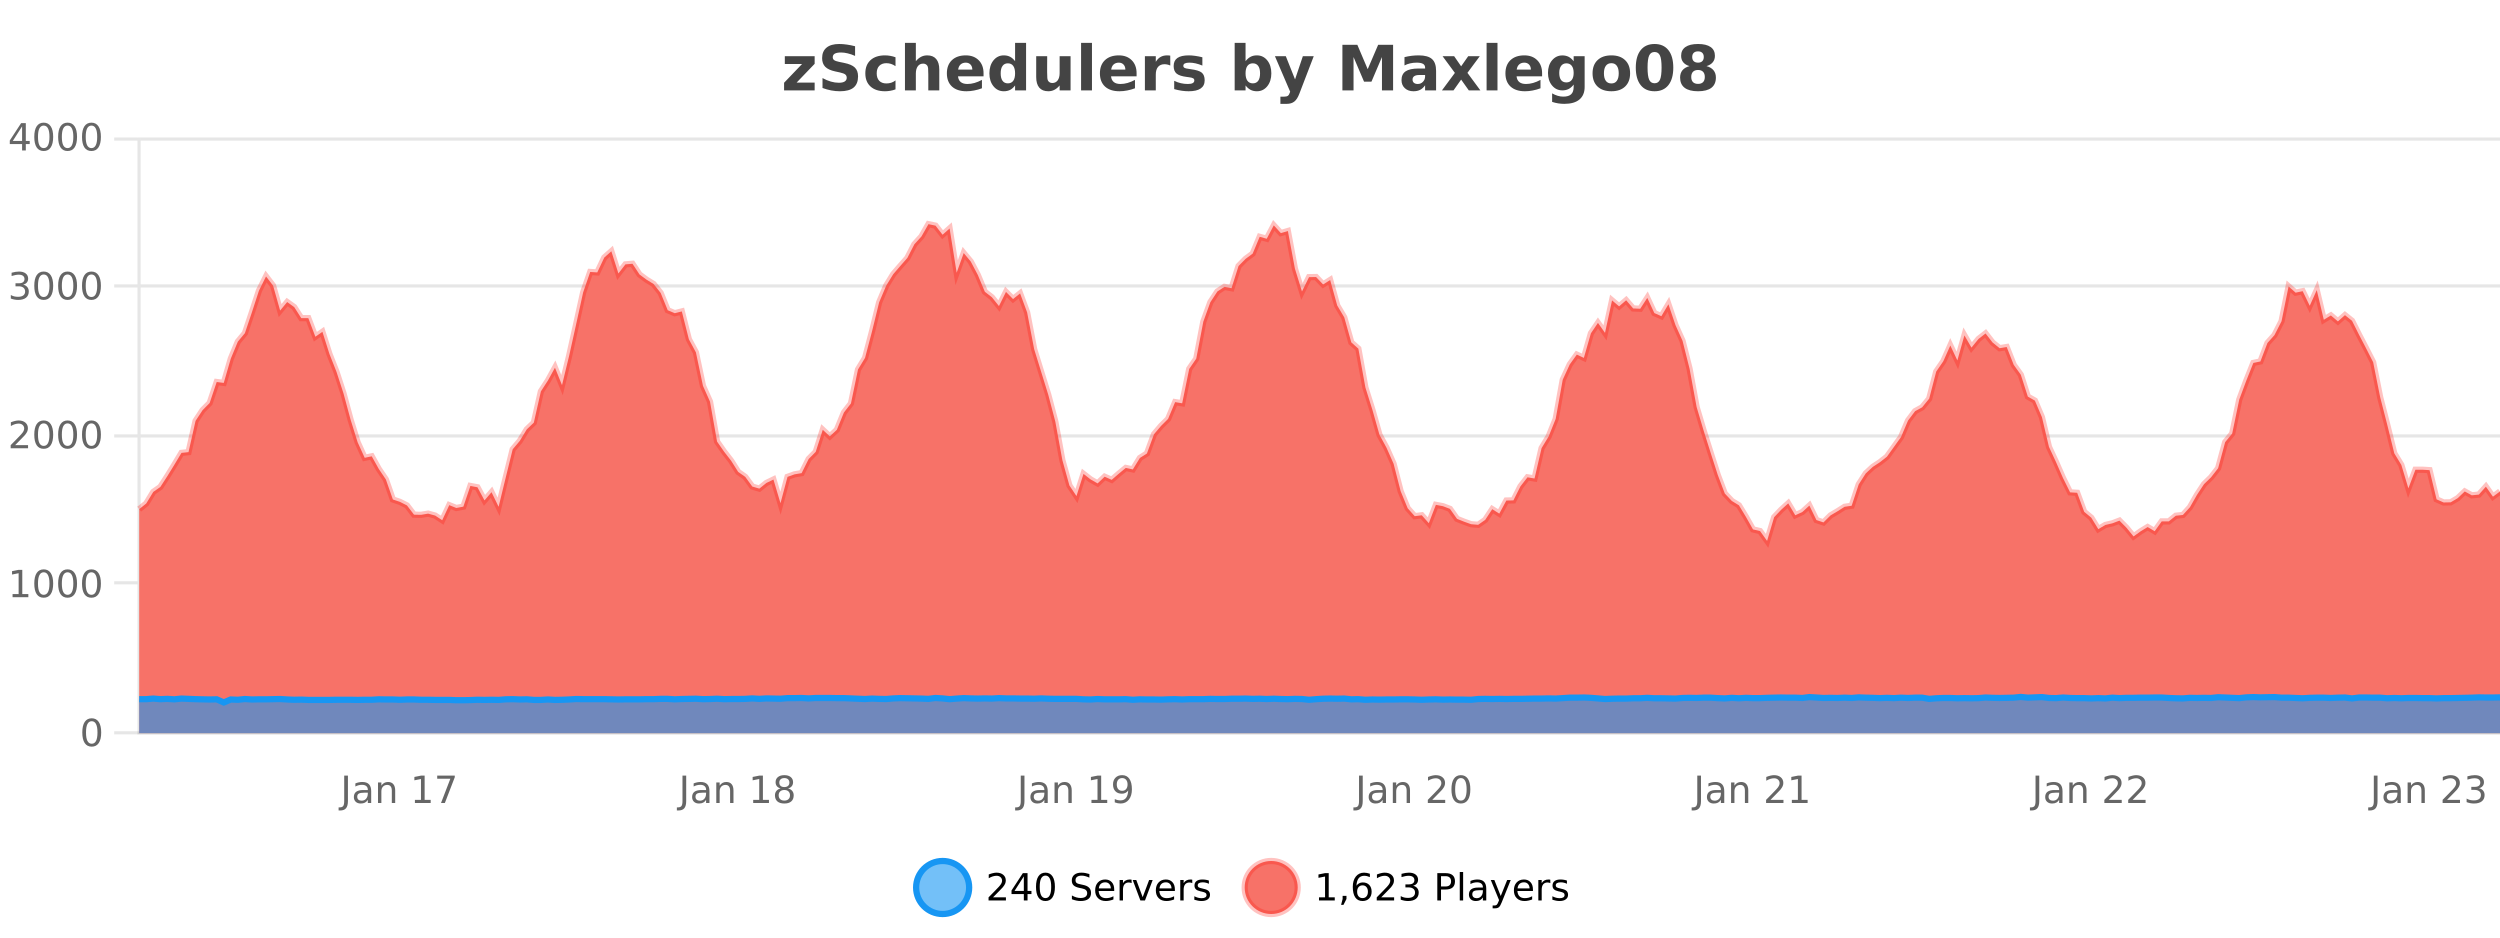 <?xml version="1.0" encoding="UTF-8"?>
<svg xmlns="http://www.w3.org/2000/svg" xmlns:xlink="http://www.w3.org/1999/xlink" width="800pt" height="300pt" viewBox="0 0 800 300" version="1.1">
<defs>
<clipPath id="clip1">
  <path d="M 264 263 L 339 263 L 339 300 L 264 300 Z M 264 263 "/>
</clipPath>
<clipPath id="clip2">
  <path d="M 370 263 L 444 263 L 444 300 L 370 300 Z M 370 263 "/>
</clipPath>
<clipPath id="clip3">
  <path d="M 44.539 71 L 800 71 L 800 234.602 L 44.539 234.602 Z M 44.539 71 "/>
</clipPath>
<clipPath id="clip4">
  <path d="M 43.539 43 L 800 43 L 800 202 L 43.539 202 Z M 43.539 43 "/>
</clipPath>
<clipPath id="clip5">
  <path d="M 44.539 223 L 800 223 L 800 234.602 L 44.539 234.602 Z M 44.539 223 "/>
</clipPath>
<clipPath id="clip6">
  <path d="M 43.539 194 L 800 194 L 800 235.602 L 43.539 235.602 Z M 43.539 194 "/>
</clipPath>
</defs>
<g id="surface493671">
<rect x="0" y="0" width="800" height="300" style="fill:rgb(100%,100%,100%);fill-opacity:1;stroke:none;"/>
<path style="fill:none;stroke-width:1;stroke-linecap:butt;stroke-linejoin:miter;stroke:rgb(0%,0%,0%);stroke-opacity:0.098;stroke-miterlimit:10;" d="M 45 234.5 L 800 234.5 "/>
<path style="fill:none;stroke-width:1;stroke-linecap:butt;stroke-linejoin:miter;stroke:rgb(0%,0%,0%);stroke-opacity:0.098;stroke-miterlimit:10;" d="M 36.539 234.5 L 44 234.5 "/>
<path style="fill:none;stroke-width:1;stroke-linecap:butt;stroke-linejoin:miter;stroke:rgb(0%,0%,0%);stroke-opacity:0.098;stroke-miterlimit:10;" d="M 45 186.5 L 800 186.5 "/>
<path style="fill:none;stroke-width:1;stroke-linecap:butt;stroke-linejoin:miter;stroke:rgb(0%,0%,0%);stroke-opacity:0.098;stroke-miterlimit:10;" d="M 36.539 186.5 L 44 186.5 "/>
<path style="fill:none;stroke-width:1;stroke-linecap:butt;stroke-linejoin:miter;stroke:rgb(0%,0%,0%);stroke-opacity:0.098;stroke-miterlimit:10;" d="M 45 139.5 L 800 139.5 "/>
<path style="fill:none;stroke-width:1;stroke-linecap:butt;stroke-linejoin:miter;stroke:rgb(0%,0%,0%);stroke-opacity:0.098;stroke-miterlimit:10;" d="M 36.539 139.5 L 44 139.5 "/>
<path style="fill:none;stroke-width:1;stroke-linecap:butt;stroke-linejoin:miter;stroke:rgb(0%,0%,0%);stroke-opacity:0.098;stroke-miterlimit:10;" d="M 45 91.5 L 800 91.5 "/>
<path style="fill:none;stroke-width:1;stroke-linecap:butt;stroke-linejoin:miter;stroke:rgb(0%,0%,0%);stroke-opacity:0.098;stroke-miterlimit:10;" d="M 36.539 91.5 L 44 91.5 "/>
<path style="fill:none;stroke-width:1;stroke-linecap:butt;stroke-linejoin:miter;stroke:rgb(0%,0%,0%);stroke-opacity:0.098;stroke-miterlimit:10;" d="M 45 44.5 L 800 44.5 "/>
<path style="fill:none;stroke-width:1;stroke-linecap:butt;stroke-linejoin:miter;stroke:rgb(0%,0%,0%);stroke-opacity:0.098;stroke-miterlimit:10;" d="M 36.539 44.5 L 44 44.5 "/>
<path style=" stroke:none;fill-rule:nonzero;fill:rgb(9.02%,58.824%,95.294%);fill-opacity:0.6;" d="M 310.129 284 C 310.129 288.688 306.328 292.484 301.645 292.484 C 296.957 292.484 293.16 288.688 293.16 284 C 293.16 279.312 296.957 275.516 301.645 275.516 C 306.328 275.516 310.129 279.312 310.129 284 Z M 310.129 284 "/>
<g clip-path="url(#clip1)" clip-rule="nonzero">
<path style="fill:none;stroke-width:2;stroke-linecap:butt;stroke-linejoin:miter;stroke:rgb(9.02%,58.824%,95.294%);stroke-opacity:1;stroke-miterlimit:10;" d="M 310.129 284 C 310.129 288.688 306.328 292.484 301.645 292.484 C 296.957 292.484 293.16 288.688 293.16 284 C 293.16 279.312 296.957 275.516 301.645 275.516 C 306.328 275.516 310.129 279.312 310.129 284 Z M 310.129 284 "/>
</g>
<path style=" stroke:none;fill-rule:nonzero;fill:rgb(0%,0%,0%);fill-opacity:1;" d="M 317.758 287.156 L 321.898 287.156 L 321.898 288.156 L 316.336 288.156 L 316.336 287.156 C 316.781 286.699 317.391 286.078 318.164 285.297 C 318.945 284.508 319.434 283.996 319.633 283.766 C 320.016 283.352 320.281 282.996 320.43 282.703 C 320.586 282.402 320.664 282.109 320.664 281.828 C 320.664 281.359 320.496 280.98 320.164 280.688 C 319.84 280.398 319.418 280.25 318.898 280.25 C 318.523 280.25 318.125 280.312 317.711 280.438 C 317.305 280.562 316.867 280.762 316.398 281.031 L 316.398 279.828 C 316.875 279.641 317.32 279.5 317.727 279.406 C 318.141 279.305 318.523 279.25 318.867 279.25 C 319.773 279.25 320.496 279.48 321.039 279.938 C 321.578 280.387 321.852 280.992 321.852 281.75 C 321.852 282.105 321.781 282.445 321.648 282.766 C 321.512 283.09 321.266 283.469 320.914 283.906 C 320.809 284.023 320.496 284.352 319.977 284.891 C 319.453 285.434 318.715 286.188 317.758 287.156 Z M 327.625 280.438 L 324.641 285.109 L 327.625 285.109 Z M 327.312 279.406 L 328.812 279.406 L 328.812 285.109 L 330.062 285.109 L 330.062 286.094 L 328.812 286.094 L 328.812 288.156 L 327.625 288.156 L 327.625 286.094 L 323.688 286.094 L 323.688 284.953 Z M 334.539 280.188 C 333.934 280.188 333.477 280.492 333.164 281.094 C 332.859 281.688 332.711 282.59 332.711 283.797 C 332.711 284.996 332.859 285.898 333.164 286.5 C 333.477 287.094 333.934 287.391 334.539 287.391 C 335.152 287.391 335.609 287.094 335.914 286.5 C 336.227 285.898 336.383 284.996 336.383 283.797 C 336.383 282.59 336.227 281.688 335.914 281.094 C 335.609 280.492 335.152 280.188 334.539 280.188 Z M 334.539 279.25 C 335.516 279.25 336.266 279.641 336.789 280.422 C 337.309 281.195 337.57 282.32 337.57 283.797 C 337.57 285.266 337.309 286.391 336.789 287.172 C 336.266 287.945 335.516 288.328 334.539 288.328 C 333.559 288.328 332.809 287.945 332.289 287.172 C 331.777 286.391 331.523 285.266 331.523 283.797 C 331.523 282.32 331.777 281.195 332.289 280.422 C 332.809 279.641 333.559 279.25 334.539 279.25 Z M 348.602 279.688 L 348.602 280.844 C 348.152 280.637 347.727 280.48 347.32 280.375 C 346.922 280.262 346.543 280.203 346.18 280.203 C 345.531 280.203 345.031 280.328 344.68 280.578 C 344.336 280.828 344.164 281.188 344.164 281.656 C 344.164 282.043 344.277 282.336 344.508 282.531 C 344.734 282.73 345.18 282.887 345.836 283 L 346.539 283.156 C 347.422 283.324 348.074 283.621 348.492 284.047 C 348.918 284.465 349.133 285.027 349.133 285.734 C 349.133 286.59 348.844 287.234 348.273 287.672 C 347.711 288.109 346.875 288.328 345.773 288.328 C 345.367 288.328 344.93 288.281 344.461 288.188 C 343.992 288.094 343.508 287.953 343.008 287.766 L 343.008 286.547 C 343.484 286.82 343.953 287.023 344.414 287.156 C 344.883 287.293 345.336 287.359 345.773 287.359 C 346.449 287.359 346.969 287.23 347.336 286.969 C 347.711 286.699 347.898 286.32 347.898 285.828 C 347.898 285.402 347.762 285.07 347.492 284.828 C 347.23 284.578 346.797 284.398 346.195 284.281 L 345.477 284.141 C 344.59 283.965 343.949 283.688 343.555 283.312 C 343.168 282.938 342.977 282.418 342.977 281.75 C 342.977 280.969 343.246 280.359 343.789 279.922 C 344.328 279.477 345.078 279.25 346.039 279.25 C 346.453 279.25 346.871 279.289 347.289 279.359 C 347.715 279.434 348.152 279.543 348.602 279.688 Z M 356.547 284.609 L 356.547 285.125 L 351.578 285.125 C 351.629 285.875 351.852 286.445 352.25 286.828 C 352.656 287.215 353.211 287.406 353.922 287.406 C 354.336 287.406 354.738 287.359 355.125 287.266 C 355.52 287.164 355.91 287.008 356.297 286.797 L 356.297 287.828 C 355.898 287.984 355.5 288.105 355.094 288.188 C 354.688 288.281 354.273 288.328 353.859 288.328 C 352.816 288.328 351.988 288.027 351.375 287.422 C 350.758 286.809 350.453 285.98 350.453 284.938 C 350.453 283.867 350.742 283.016 351.328 282.391 C 351.91 281.758 352.691 281.438 353.672 281.438 C 354.555 281.438 355.254 281.727 355.766 282.297 C 356.285 282.859 356.547 283.633 356.547 284.609 Z M 355.469 284.281 C 355.457 283.699 355.289 283.23 354.969 282.875 C 354.645 282.523 354.219 282.344 353.688 282.344 C 353.082 282.344 352.598 282.516 352.234 282.859 C 351.879 283.203 351.676 283.684 351.625 284.297 Z M 362.117 282.594 C 361.992 282.531 361.855 282.484 361.711 282.453 C 361.574 282.414 361.418 282.391 361.242 282.391 C 360.637 282.391 360.168 282.59 359.836 282.984 C 359.512 283.383 359.352 283.953 359.352 284.703 L 359.352 288.156 L 358.273 288.156 L 358.273 281.594 L 359.352 281.594 L 359.352 282.609 C 359.578 282.215 359.875 281.922 360.242 281.734 C 360.605 281.539 361.047 281.438 361.57 281.438 C 361.641 281.438 361.719 281.445 361.805 281.453 C 361.898 281.465 361.996 281.48 362.102 281.5 Z M 362.469 281.594 L 363.609 281.594 L 365.656 287.094 L 367.719 281.594 L 368.859 281.594 L 366.391 288.156 L 364.922 288.156 Z M 375.961 284.609 L 375.961 285.125 L 370.992 285.125 C 371.043 285.875 371.266 286.445 371.664 286.828 C 372.07 287.215 372.625 287.406 373.336 287.406 C 373.75 287.406 374.152 287.359 374.539 287.266 C 374.934 287.164 375.324 287.008 375.711 286.797 L 375.711 287.828 C 375.312 287.984 374.914 288.105 374.508 288.188 C 374.102 288.281 373.688 288.328 373.273 288.328 C 372.23 288.328 371.402 288.027 370.789 287.422 C 370.172 286.809 369.867 285.98 369.867 284.938 C 369.867 283.867 370.156 283.016 370.742 282.391 C 371.324 281.758 372.105 281.438 373.086 281.438 C 373.969 281.438 374.668 281.727 375.18 282.297 C 375.699 282.859 375.961 283.633 375.961 284.609 Z M 374.883 284.281 C 374.871 283.699 374.703 283.23 374.383 282.875 C 374.059 282.523 373.633 282.344 373.102 282.344 C 372.496 282.344 372.012 282.516 371.648 282.859 C 371.293 283.203 371.09 283.684 371.039 284.297 Z M 381.531 282.594 C 381.406 282.531 381.27 282.484 381.125 282.453 C 380.988 282.414 380.832 282.391 380.656 282.391 C 380.051 282.391 379.582 282.59 379.25 282.984 C 378.926 283.383 378.766 283.953 378.766 284.703 L 378.766 288.156 L 377.688 288.156 L 377.688 281.594 L 378.766 281.594 L 378.766 282.609 C 378.992 282.215 379.289 281.922 379.656 281.734 C 380.02 281.539 380.461 281.438 380.984 281.438 C 381.055 281.438 381.133 281.445 381.219 281.453 C 381.312 281.465 381.41 281.48 381.516 281.5 Z M 386.844 281.781 L 386.844 282.812 C 386.539 282.656 386.223 282.543 385.891 282.469 C 385.566 282.387 385.227 282.344 384.875 282.344 C 384.344 282.344 383.941 282.43 383.672 282.594 C 383.398 282.75 383.266 282.996 383.266 283.328 C 383.266 283.578 383.359 283.777 383.547 283.922 C 383.742 284.059 384.133 284.188 384.719 284.312 L 385.078 284.406 C 385.848 284.562 386.395 284.793 386.719 285.094 C 387.039 285.398 387.203 285.812 387.203 286.344 C 387.203 286.961 386.957 287.445 386.469 287.797 C 385.988 288.152 385.328 288.328 384.484 288.328 C 384.129 288.328 383.758 288.289 383.375 288.219 C 383 288.156 382.602 288.059 382.188 287.922 L 382.188 286.797 C 382.582 287.008 382.973 287.164 383.359 287.266 C 383.742 287.371 384.129 287.422 384.516 287.422 C 385.016 287.422 385.398 287.34 385.672 287.172 C 385.953 286.996 386.094 286.746 386.094 286.422 C 386.094 286.133 385.992 285.906 385.797 285.75 C 385.598 285.594 385.164 285.445 384.5 285.297 L 384.125 285.219 C 383.457 285.074 382.973 284.855 382.672 284.562 C 382.379 284.273 382.234 283.875 382.234 283.375 C 382.234 282.75 382.453 282.273 382.891 281.938 C 383.328 281.605 383.945 281.438 384.75 281.438 C 385.145 281.438 385.52 281.469 385.875 281.531 C 386.227 281.586 386.551 281.668 386.844 281.781 Z M 311.645 277.016 "/>
<path style=" stroke:none;fill-rule:nonzero;fill:rgb(96.863%,44.706%,40.784%);fill-opacity:1;" d="M 415.266 284 C 415.266 288.688 411.465 292.484 406.781 292.484 C 402.094 292.484 398.297 288.688 398.297 284 C 398.297 279.312 402.094 275.516 406.781 275.516 C 411.465 275.516 415.266 279.312 415.266 284 Z M 415.266 284 "/>
<g clip-path="url(#clip2)" clip-rule="nonzero">
<path style="fill:none;stroke-width:2;stroke-linecap:butt;stroke-linejoin:miter;stroke:rgb(100%,4.706%,0%);stroke-opacity:0.247;stroke-miterlimit:10;" d="M 415.266 284 C 415.266 288.688 411.465 292.484 406.781 292.484 C 402.094 292.484 398.297 288.688 398.297 284 C 398.297 279.312 402.094 275.516 406.781 275.516 C 411.465 275.516 415.266 279.312 415.266 284 Z M 415.266 284 "/>
</g>
<path style=" stroke:none;fill-rule:nonzero;fill:rgb(0%,0%,0%);fill-opacity:1;" d="M 422.078 287.156 L 424.016 287.156 L 424.016 280.484 L 421.906 280.906 L 421.906 279.828 L 424 279.406 L 425.188 279.406 L 425.188 287.156 L 427.125 287.156 L 427.125 288.156 L 422.078 288.156 Z M 429.637 286.672 L 430.871 286.672 L 430.871 287.672 L 429.918 289.547 L 429.152 289.547 L 429.637 287.672 Z M 436.016 283.312 C 435.484 283.312 435.062 283.496 434.75 283.859 C 434.438 284.227 434.281 284.719 434.281 285.344 C 434.281 285.98 434.438 286.48 434.75 286.844 C 435.062 287.211 435.484 287.391 436.016 287.391 C 436.547 287.391 436.961 287.211 437.266 286.844 C 437.578 286.48 437.734 285.98 437.734 285.344 C 437.734 284.719 437.578 284.227 437.266 283.859 C 436.961 283.496 436.547 283.312 436.016 283.312 Z M 438.359 279.594 L 438.359 280.672 C 438.055 280.539 437.754 280.434 437.453 280.359 C 437.148 280.289 436.852 280.25 436.562 280.25 C 435.781 280.25 435.18 280.516 434.766 281.047 C 434.359 281.57 434.125 282.359 434.062 283.422 C 434.289 283.09 434.578 282.836 434.922 282.656 C 435.273 282.469 435.66 282.375 436.078 282.375 C 436.953 282.375 437.645 282.641 438.156 283.172 C 438.664 283.703 438.922 284.43 438.922 285.344 C 438.922 286.25 438.656 286.977 438.125 287.516 C 437.594 288.059 436.891 288.328 436.016 288.328 C 434.992 288.328 434.219 287.945 433.688 287.172 C 433.156 286.391 432.891 285.266 432.891 283.797 C 432.891 282.414 433.219 281.309 433.875 280.484 C 434.531 279.664 435.41 279.25 436.516 279.25 C 436.805 279.25 437.102 279.281 437.406 279.344 C 437.707 279.398 438.023 279.48 438.359 279.594 Z M 441.977 287.156 L 446.117 287.156 L 446.117 288.156 L 440.555 288.156 L 440.555 287.156 C 441 286.699 441.609 286.078 442.383 285.297 C 443.164 284.508 443.652 283.996 443.852 283.766 C 444.234 283.352 444.5 282.996 444.648 282.703 C 444.805 282.402 444.883 282.109 444.883 281.828 C 444.883 281.359 444.715 280.98 444.383 280.688 C 444.059 280.398 443.637 280.25 443.117 280.25 C 442.742 280.25 442.344 280.312 441.93 280.438 C 441.523 280.562 441.086 280.762 440.617 281.031 L 440.617 279.828 C 441.094 279.641 441.539 279.5 441.945 279.406 C 442.359 279.305 442.742 279.25 443.086 279.25 C 443.992 279.25 444.715 279.48 445.258 279.938 C 445.797 280.387 446.07 280.992 446.07 281.75 C 446.07 282.105 446 282.445 445.867 282.766 C 445.73 283.09 445.484 283.469 445.133 283.906 C 445.027 284.023 444.715 284.352 444.195 284.891 C 443.672 285.434 442.934 286.188 441.977 287.156 Z M 452.188 283.438 C 452.75 283.562 453.188 283.82 453.5 284.203 C 453.82 284.578 453.984 285.047 453.984 285.609 C 453.984 286.477 453.688 287.148 453.094 287.625 C 452.5 288.094 451.656 288.328 450.562 288.328 C 450.195 288.328 449.816 288.289 449.422 288.219 C 449.035 288.148 448.641 288.039 448.234 287.891 L 448.234 286.75 C 448.555 286.938 448.91 287.086 449.297 287.188 C 449.691 287.281 450.102 287.328 450.531 287.328 C 451.27 287.328 451.832 287.184 452.219 286.891 C 452.613 286.602 452.812 286.172 452.812 285.609 C 452.812 285.102 452.629 284.699 452.266 284.406 C 451.898 284.117 451.398 283.969 450.766 283.969 L 449.734 283.969 L 449.734 283 L 450.812 283 C 451.383 283 451.828 282.887 452.141 282.656 C 452.453 282.418 452.609 282.078 452.609 281.641 C 452.609 281.195 452.445 280.852 452.125 280.609 C 451.812 280.371 451.359 280.25 450.766 280.25 C 450.43 280.25 450.078 280.289 449.703 280.359 C 449.336 280.422 448.93 280.527 448.484 280.672 L 448.484 279.625 C 448.941 279.5 449.363 279.406 449.75 279.344 C 450.145 279.281 450.516 279.25 450.859 279.25 C 451.766 279.25 452.477 279.453 453 279.859 C 453.52 280.266 453.781 280.82 453.781 281.516 C 453.781 282.008 453.641 282.418 453.359 282.75 C 453.086 283.086 452.695 283.312 452.188 283.438 Z M 461.125 280.375 L 461.125 283.672 L 462.609 283.672 C 463.16 283.672 463.586 283.531 463.891 283.25 C 464.191 282.961 464.344 282.547 464.344 282.016 C 464.344 281.496 464.191 281.094 463.891 280.812 C 463.586 280.523 463.16 280.375 462.609 280.375 Z M 459.938 279.406 L 462.609 279.406 C 463.598 279.406 464.344 279.633 464.844 280.078 C 465.344 280.516 465.594 281.164 465.594 282.016 C 465.594 282.883 465.344 283.539 464.844 283.984 C 464.344 284.422 463.598 284.641 462.609 284.641 L 461.125 284.641 L 461.125 288.156 L 459.938 288.156 Z M 467.125 279.031 L 468.203 279.031 L 468.203 288.156 L 467.125 288.156 Z M 473.445 284.859 C 472.578 284.859 471.977 284.961 471.633 285.156 C 471.297 285.355 471.133 285.695 471.133 286.172 C 471.133 286.559 471.258 286.867 471.508 287.094 C 471.766 287.312 472.109 287.422 472.539 287.422 C 473.141 287.422 473.621 287.215 473.977 286.797 C 474.34 286.371 474.523 285.805 474.523 285.094 L 474.523 284.859 Z M 475.602 284.406 L 475.602 288.156 L 474.523 288.156 L 474.523 287.156 C 474.273 287.555 473.965 287.852 473.602 288.047 C 473.234 288.234 472.789 288.328 472.258 288.328 C 471.578 288.328 471.043 288.141 470.648 287.766 C 470.25 287.383 470.055 286.875 470.055 286.25 C 470.055 285.512 470.297 284.953 470.789 284.578 C 471.289 284.203 472.027 284.016 473.008 284.016 L 474.523 284.016 L 474.523 283.906 C 474.523 283.406 474.355 283.023 474.023 282.75 C 473.699 282.48 473.246 282.344 472.664 282.344 C 472.289 282.344 471.918 282.391 471.555 282.484 C 471.199 282.578 470.859 282.715 470.539 282.891 L 470.539 281.891 C 470.934 281.734 471.312 281.621 471.68 281.547 C 472.055 281.477 472.418 281.438 472.773 281.438 C 473.719 281.438 474.43 281.684 474.898 282.172 C 475.367 282.664 475.602 283.406 475.602 284.406 Z M 480.547 288.766 C 480.242 289.547 479.945 290.055 479.656 290.297 C 479.363 290.535 478.977 290.656 478.5 290.656 L 477.641 290.656 L 477.641 289.75 L 478.266 289.75 C 478.566 289.75 478.797 289.676 478.953 289.531 C 479.117 289.395 479.301 289.066 479.5 288.547 L 479.703 288.047 L 477.047 281.594 L 478.188 281.594 L 480.234 286.719 L 482.297 281.594 L 483.438 281.594 Z M 490.539 284.609 L 490.539 285.125 L 485.57 285.125 C 485.621 285.875 485.844 286.445 486.242 286.828 C 486.648 287.215 487.203 287.406 487.914 287.406 C 488.328 287.406 488.73 287.359 489.117 287.266 C 489.512 287.164 489.902 287.008 490.289 286.797 L 490.289 287.828 C 489.891 287.984 489.492 288.105 489.086 288.188 C 488.68 288.281 488.266 288.328 487.852 288.328 C 486.809 288.328 485.98 288.027 485.367 287.422 C 484.75 286.809 484.445 285.98 484.445 284.938 C 484.445 283.867 484.734 283.016 485.32 282.391 C 485.902 281.758 486.684 281.438 487.664 281.438 C 488.547 281.438 489.246 281.727 489.758 282.297 C 490.277 282.859 490.539 283.633 490.539 284.609 Z M 489.461 284.281 C 489.449 283.699 489.281 283.23 488.961 282.875 C 488.637 282.523 488.211 282.344 487.68 282.344 C 487.074 282.344 486.59 282.516 486.227 282.859 C 485.871 283.203 485.668 283.684 485.617 284.297 Z M 496.109 282.594 C 495.984 282.531 495.848 282.484 495.703 282.453 C 495.566 282.414 495.41 282.391 495.234 282.391 C 494.629 282.391 494.16 282.59 493.828 282.984 C 493.504 283.383 493.344 283.953 493.344 284.703 L 493.344 288.156 L 492.266 288.156 L 492.266 281.594 L 493.344 281.594 L 493.344 282.609 C 493.57 282.215 493.867 281.922 494.234 281.734 C 494.598 281.539 495.039 281.438 495.562 281.438 C 495.633 281.438 495.711 281.445 495.797 281.453 C 495.891 281.465 495.988 281.48 496.094 281.5 Z M 501.418 281.781 L 501.418 282.812 C 501.113 282.656 500.797 282.543 500.465 282.469 C 500.141 282.387 499.801 282.344 499.449 282.344 C 498.918 282.344 498.516 282.43 498.246 282.594 C 497.973 282.75 497.84 282.996 497.84 283.328 C 497.84 283.578 497.934 283.777 498.121 283.922 C 498.316 284.059 498.707 284.188 499.293 284.312 L 499.652 284.406 C 500.422 284.562 500.969 284.793 501.293 285.094 C 501.613 285.398 501.777 285.812 501.777 286.344 C 501.777 286.961 501.531 287.445 501.043 287.797 C 500.562 288.152 499.902 288.328 499.059 288.328 C 498.703 288.328 498.332 288.289 497.949 288.219 C 497.574 288.156 497.176 288.059 496.762 287.922 L 496.762 286.797 C 497.156 287.008 497.547 287.164 497.934 287.266 C 498.316 287.371 498.703 287.422 499.09 287.422 C 499.59 287.422 499.973 287.34 500.246 287.172 C 500.527 286.996 500.668 286.746 500.668 286.422 C 500.668 286.133 500.566 285.906 500.371 285.75 C 500.172 285.594 499.738 285.445 499.074 285.297 L 498.699 285.219 C 498.031 285.074 497.547 284.855 497.246 284.562 C 496.953 284.273 496.809 283.875 496.809 283.375 C 496.809 282.75 497.027 282.273 497.465 281.938 C 497.902 281.605 498.52 281.438 499.324 281.438 C 499.719 281.438 500.094 281.469 500.449 281.531 C 500.801 281.586 501.125 281.668 501.418 281.781 Z M 416.781 277.016 "/>
<path style=" stroke:none;fill-rule:nonzero;fill:rgb(26.667%,26.667%,26.667%);fill-opacity:1;" d="M 251.141 17.984 L 260.688 17.984 L 260.688 20.422 L 254.922 26.422 L 260.688 26.422 L 260.688 28.922 L 250.906 28.922 L 250.906 26.484 L 256.656 20.484 L 251.141 20.484 Z M 273.625 14.797 L 273.625 17.891 C 272.82 17.527 272.039 17.258 271.281 17.078 C 270.52 16.891 269.801 16.797 269.125 16.797 C 268.227 16.797 267.562 16.922 267.125 17.172 C 266.695 17.422 266.484 17.809 266.484 18.328 C 266.484 18.715 266.629 19.016 266.922 19.234 C 267.211 19.453 267.738 19.641 268.5 19.797 L 270.094 20.125 C 271.719 20.449 272.867 20.945 273.547 21.609 C 274.234 22.277 274.578 23.219 274.578 24.438 C 274.578 26.043 274.098 27.242 273.141 28.031 C 272.191 28.812 270.738 29.203 268.781 29.203 C 267.852 29.203 266.922 29.113 265.984 28.938 C 265.055 28.762 264.129 28.5 263.203 28.156 L 263.203 24.984 C 264.129 25.484 265.023 25.859 265.891 26.109 C 266.766 26.359 267.609 26.484 268.422 26.484 C 269.242 26.484 269.867 26.352 270.297 26.078 C 270.734 25.797 270.953 25.402 270.953 24.891 C 270.953 24.445 270.801 24.094 270.5 23.844 C 270.207 23.594 269.617 23.371 268.734 23.172 L 267.281 22.859 C 265.82 22.547 264.754 22.055 264.078 21.375 C 263.41 20.688 263.078 19.762 263.078 18.594 C 263.078 17.148 263.547 16.031 264.484 15.25 C 265.422 14.469 266.77 14.078 268.531 14.078 C 269.332 14.078 270.156 14.141 271 14.266 C 271.844 14.383 272.719 14.559 273.625 14.797 Z M 286.562 18.328 L 286.562 21.172 C 286.094 20.852 285.617 20.609 285.141 20.453 C 284.66 20.297 284.16 20.219 283.641 20.219 C 282.672 20.219 281.91 20.508 281.359 21.078 C 280.816 21.641 280.547 22.438 280.547 23.469 C 280.547 24.492 280.816 25.289 281.359 25.859 C 281.91 26.422 282.672 26.703 283.641 26.703 C 284.191 26.703 284.711 26.625 285.203 26.469 C 285.691 26.305 286.145 26.059 286.562 25.734 L 286.562 28.594 C 286.02 28.805 285.469 28.953 284.906 29.047 C 284.344 29.148 283.773 29.203 283.203 29.203 C 281.234 29.203 279.691 28.699 278.578 27.688 C 277.461 26.68 276.906 25.273 276.906 23.469 C 276.906 21.656 277.461 20.246 278.578 19.234 C 279.691 18.227 281.234 17.719 283.203 17.719 C 283.773 17.719 284.336 17.773 284.891 17.875 C 285.453 17.969 286.008 18.121 286.562 18.328 Z M 300.57 22.266 L 300.57 28.922 L 297.055 28.922 L 297.055 23.844 C 297.055 22.887 297.031 22.23 296.992 21.875 C 296.949 21.512 296.875 21.246 296.773 21.078 C 296.637 20.852 296.449 20.672 296.211 20.547 C 295.98 20.422 295.715 20.359 295.414 20.359 C 294.684 20.359 294.109 20.641 293.695 21.203 C 293.277 21.766 293.07 22.547 293.07 23.547 L 293.07 28.922 L 289.586 28.922 L 289.586 13.719 L 293.07 13.719 L 293.07 19.578 C 293.602 18.945 294.164 18.477 294.758 18.172 C 295.352 17.871 296 17.719 296.711 17.719 C 297.98 17.719 298.938 18.109 299.586 18.891 C 300.242 19.664 300.57 20.789 300.57 22.266 Z M 314.734 23.422 L 314.734 24.422 L 306.562 24.422 C 306.645 25.246 306.941 25.859 307.453 26.266 C 307.961 26.672 308.672 26.875 309.578 26.875 C 310.316 26.875 311.07 26.766 311.844 26.547 C 312.613 26.328 313.406 26 314.219 25.562 L 314.219 28.25 C 313.395 28.562 312.566 28.797 311.734 28.953 C 310.91 29.117 310.086 29.203 309.266 29.203 C 307.285 29.203 305.742 28.703 304.641 27.703 C 303.547 26.695 303 25.281 303 23.469 C 303 21.68 303.535 20.273 304.609 19.25 C 305.691 18.23 307.176 17.719 309.062 17.719 C 310.781 17.719 312.156 18.242 313.188 19.281 C 314.219 20.312 314.734 21.695 314.734 23.422 Z M 311.141 22.266 C 311.141 21.602 310.945 21.062 310.562 20.656 C 310.176 20.25 309.672 20.047 309.047 20.047 C 308.367 20.047 307.816 20.242 307.391 20.625 C 306.973 21 306.711 21.547 306.609 22.266 Z M 324.828 19.578 L 324.828 13.719 L 328.344 13.719 L 328.344 28.922 L 324.828 28.922 L 324.828 27.344 C 324.348 27.992 323.816 28.465 323.234 28.766 C 322.648 29.055 321.977 29.203 321.219 29.203 C 319.875 29.203 318.77 28.668 317.906 27.594 C 317.039 26.523 316.609 25.148 316.609 23.469 C 316.609 21.781 317.039 20.402 317.906 19.328 C 318.77 18.258 319.875 17.719 321.219 17.719 C 321.977 17.719 322.648 17.871 323.234 18.172 C 323.816 18.477 324.348 18.945 324.828 19.578 Z M 322.516 26.672 C 323.266 26.672 323.836 26.402 324.234 25.859 C 324.629 25.309 324.828 24.512 324.828 23.469 C 324.828 22.43 324.629 21.637 324.234 21.094 C 323.836 20.543 323.266 20.266 322.516 20.266 C 321.773 20.266 321.207 20.543 320.812 21.094 C 320.414 21.637 320.219 22.43 320.219 23.469 C 320.219 24.512 320.414 25.309 320.812 25.859 C 321.207 26.402 321.773 26.672 322.516 26.672 Z M 331.582 24.656 L 331.582 17.984 L 335.098 17.984 L 335.098 19.078 C 335.098 19.672 335.09 20.418 335.082 21.312 C 335.082 22.211 335.082 22.805 335.082 23.094 C 335.082 23.98 335.102 24.617 335.145 25 C 335.195 25.387 335.273 25.668 335.379 25.844 C 335.523 26.074 335.711 26.25 335.941 26.375 C 336.168 26.5 336.434 26.562 336.738 26.562 C 337.465 26.562 338.039 26.281 338.457 25.719 C 338.871 25.156 339.082 24.383 339.082 23.391 L 339.082 17.984 L 342.582 17.984 L 342.582 28.922 L 339.082 28.922 L 339.082 27.344 C 338.551 27.98 337.988 28.449 337.395 28.75 C 336.809 29.051 336.164 29.203 335.457 29.203 C 334.195 29.203 333.23 28.82 332.566 28.047 C 331.91 27.266 331.582 26.137 331.582 24.656 Z M 345.945 13.719 L 349.43 13.719 L 349.43 28.922 L 345.945 28.922 Z M 363.707 23.422 L 363.707 24.422 L 355.535 24.422 C 355.617 25.246 355.914 25.859 356.426 26.266 C 356.934 26.672 357.645 26.875 358.551 26.875 C 359.289 26.875 360.043 26.766 360.816 26.547 C 361.586 26.328 362.379 26 363.191 25.562 L 363.191 28.25 C 362.367 28.562 361.539 28.797 360.707 28.953 C 359.883 29.117 359.059 29.203 358.238 29.203 C 356.258 29.203 354.715 28.703 353.613 27.703 C 352.52 26.695 351.973 25.281 351.973 23.469 C 351.973 21.68 352.508 20.273 353.582 19.25 C 354.664 18.23 356.148 17.719 358.035 17.719 C 359.754 17.719 361.129 18.242 362.16 19.281 C 363.191 20.312 363.707 21.695 363.707 23.422 Z M 360.113 22.266 C 360.113 21.602 359.918 21.062 359.535 20.656 C 359.148 20.25 358.645 20.047 358.02 20.047 C 357.34 20.047 356.789 20.242 356.363 20.625 C 355.945 21 355.684 21.547 355.582 22.266 Z M 374.492 20.969 C 374.18 20.824 373.871 20.719 373.57 20.656 C 373.266 20.586 372.965 20.547 372.664 20.547 C 371.758 20.547 371.059 20.836 370.57 21.406 C 370.09 21.98 369.852 22.805 369.852 23.875 L 369.852 28.922 L 366.367 28.922 L 366.367 17.984 L 369.852 17.984 L 369.852 19.781 C 370.297 19.062 370.812 18.543 371.398 18.219 C 371.98 17.887 372.68 17.719 373.492 17.719 C 373.617 17.719 373.746 17.727 373.883 17.734 C 374.016 17.746 374.215 17.766 374.477 17.797 Z M 384.758 18.328 L 384.758 20.984 C 384.016 20.672 383.297 20.438 382.602 20.281 C 381.902 20.125 381.242 20.047 380.617 20.047 C 379.961 20.047 379.469 20.133 379.148 20.297 C 378.824 20.465 378.664 20.719 378.664 21.062 C 378.664 21.344 378.781 21.559 379.023 21.703 C 379.273 21.852 379.711 21.961 380.336 22.031 L 380.961 22.125 C 382.75 22.355 383.953 22.73 384.57 23.25 C 385.184 23.773 385.492 24.59 385.492 25.703 C 385.492 26.871 385.059 27.746 384.195 28.328 C 383.34 28.914 382.062 29.203 380.367 29.203 C 379.637 29.203 378.887 29.145 378.117 29.031 C 377.344 28.918 376.555 28.746 375.742 28.516 L 375.742 25.859 C 376.438 26.203 377.152 26.461 377.883 26.625 C 378.609 26.793 379.355 26.875 380.117 26.875 C 380.805 26.875 381.32 26.781 381.664 26.594 C 382.008 26.406 382.18 26.125 382.18 25.75 C 382.18 25.438 382.059 25.211 381.82 25.062 C 381.578 24.906 381.105 24.789 380.398 24.703 L 379.789 24.625 C 378.227 24.43 377.133 24.07 376.508 23.547 C 375.883 23.016 375.57 22.215 375.57 21.141 C 375.57 19.984 375.965 19.125 376.758 18.562 C 377.559 18 378.777 17.719 380.414 17.719 C 381.059 17.719 381.734 17.773 382.445 17.875 C 383.152 17.969 383.922 18.121 384.758 18.328 Z M 400.906 26.672 C 401.656 26.672 402.227 26.402 402.625 25.859 C 403.02 25.309 403.219 24.512 403.219 23.469 C 403.219 22.43 403.02 21.637 402.625 21.094 C 402.227 20.543 401.656 20.266 400.906 20.266 C 400.156 20.266 399.578 20.543 399.172 21.094 C 398.773 21.637 398.578 22.43 398.578 23.469 C 398.578 24.5 398.773 25.293 399.172 25.844 C 399.578 26.398 400.156 26.672 400.906 26.672 Z M 398.578 19.578 C 399.066 18.945 399.602 18.477 400.188 18.172 C 400.77 17.871 401.441 17.719 402.203 17.719 C 403.555 17.719 404.664 18.258 405.531 19.328 C 406.395 20.402 406.828 21.781 406.828 23.469 C 406.828 25.148 406.395 26.523 405.531 27.594 C 404.664 28.668 403.555 29.203 402.203 29.203 C 401.441 29.203 400.77 29.051 400.188 28.75 C 399.602 28.449 399.066 27.98 398.578 27.344 L 398.578 28.922 L 395.094 28.922 L 395.094 13.719 L 398.578 13.719 Z M 407.977 17.984 L 411.461 17.984 L 414.414 25.406 L 416.914 17.984 L 420.398 17.984 L 415.805 29.953 C 415.344 31.172 414.805 32.02 414.18 32.5 C 413.562 32.988 412.758 33.234 411.758 33.234 L 409.727 33.234 L 409.727 30.938 L 410.82 30.938 C 411.414 30.938 411.844 30.844 412.117 30.656 C 412.387 30.469 412.594 30.129 412.742 29.641 L 412.852 29.344 Z M 429.57 14.344 L 434.352 14.344 L 437.664 22.141 L 441.008 14.344 L 445.789 14.344 L 445.789 28.922 L 442.227 28.922 L 442.227 18.25 L 438.867 26.125 L 436.492 26.125 L 433.133 18.25 L 433.133 28.922 L 429.57 28.922 Z M 454.203 24 C 453.473 24 452.926 24.125 452.562 24.375 C 452.195 24.617 452.016 24.98 452.016 25.469 C 452.016 25.906 452.16 26.25 452.453 26.5 C 452.754 26.75 453.164 26.875 453.688 26.875 C 454.344 26.875 454.895 26.641 455.344 26.172 C 455.801 25.703 456.031 25.117 456.031 24.406 L 456.031 24 Z M 459.547 22.688 L 459.547 28.922 L 456.031 28.922 L 456.031 27.297 C 455.562 27.965 455.031 28.449 454.438 28.75 C 453.852 29.051 453.141 29.203 452.297 29.203 C 451.172 29.203 450.254 28.875 449.547 28.219 C 448.836 27.555 448.484 26.695 448.484 25.641 C 448.484 24.359 448.922 23.422 449.797 22.828 C 450.68 22.227 452.07 21.922 453.969 21.922 L 456.031 21.922 L 456.031 21.641 C 456.031 21.09 455.812 20.688 455.375 20.438 C 454.938 20.18 454.254 20.047 453.328 20.047 C 452.578 20.047 451.879 20.125 451.234 20.281 C 450.586 20.43 449.988 20.648 449.438 20.938 L 449.438 18.281 C 450.188 18.094 450.938 17.953 451.688 17.859 C 452.445 17.766 453.207 17.719 453.969 17.719 C 455.938 17.719 457.359 18.109 458.234 18.891 C 459.109 19.664 459.547 20.93 459.547 22.688 Z M 465.562 23.328 L 461.625 17.984 L 465.328 17.984 L 467.562 21.219 L 469.828 17.984 L 473.531 17.984 L 469.578 23.312 L 473.719 28.922 L 470.016 28.922 L 467.562 25.469 L 465.125 28.922 L 461.422 28.922 Z M 475.711 13.719 L 479.195 13.719 L 479.195 28.922 L 475.711 28.922 Z M 493.473 23.422 L 493.473 24.422 L 485.301 24.422 C 485.383 25.246 485.68 25.859 486.191 26.266 C 486.699 26.672 487.41 26.875 488.316 26.875 C 489.055 26.875 489.809 26.766 490.582 26.547 C 491.352 26.328 492.145 26 492.957 25.562 L 492.957 28.25 C 492.133 28.562 491.305 28.797 490.473 28.953 C 489.648 29.117 488.824 29.203 488.004 29.203 C 486.023 29.203 484.48 28.703 483.379 27.703 C 482.285 26.695 481.738 25.281 481.738 23.469 C 481.738 21.68 482.273 20.273 483.348 19.25 C 484.43 18.23 485.914 17.719 487.801 17.719 C 489.52 17.719 490.895 18.242 491.926 19.281 C 492.957 20.312 493.473 21.695 493.473 23.422 Z M 489.879 22.266 C 489.879 21.602 489.684 21.062 489.301 20.656 C 488.914 20.25 488.41 20.047 487.785 20.047 C 487.105 20.047 486.555 20.242 486.129 20.625 C 485.711 21 485.449 21.547 485.348 22.266 Z M 503.57 27.062 C 503.09 27.699 502.559 28.168 501.977 28.469 C 501.391 28.773 500.719 28.922 499.961 28.922 C 498.625 28.922 497.523 28.398 496.648 27.344 C 495.781 26.293 495.352 24.953 495.352 23.328 C 495.352 21.695 495.781 20.355 496.648 19.312 C 497.523 18.262 498.625 17.734 499.961 17.734 C 500.719 17.734 501.391 17.887 501.977 18.188 C 502.559 18.492 503.09 18.965 503.57 19.609 L 503.57 17.984 L 507.086 17.984 L 507.086 27.812 C 507.086 29.57 506.527 30.914 505.414 31.844 C 504.309 32.77 502.699 33.234 500.586 33.234 C 499.906 33.234 499.246 33.18 498.602 33.078 C 497.965 32.973 497.324 32.816 496.68 32.609 L 496.68 29.875 C 497.293 30.227 497.891 30.488 498.477 30.656 C 499.059 30.832 499.648 30.922 500.242 30.922 C 501.387 30.922 502.227 30.672 502.758 30.172 C 503.297 29.672 503.57 28.887 503.57 27.812 Z M 501.258 20.266 C 500.539 20.266 499.977 20.531 499.57 21.062 C 499.164 21.594 498.961 22.352 498.961 23.328 C 498.961 24.328 499.152 25.09 499.539 25.609 C 499.934 26.121 500.508 26.375 501.258 26.375 C 501.984 26.375 502.555 26.109 502.961 25.578 C 503.367 25.047 503.57 24.297 503.57 23.328 C 503.57 22.352 503.367 21.594 502.961 21.062 C 502.555 20.531 501.984 20.266 501.258 20.266 Z M 515.648 20.219 C 514.867 20.219 514.273 20.5 513.867 21.062 C 513.461 21.617 513.258 22.418 513.258 23.469 C 513.258 24.512 513.461 25.312 513.867 25.875 C 514.273 26.43 514.867 26.703 515.648 26.703 C 516.406 26.703 516.984 26.43 517.383 25.875 C 517.789 25.312 517.992 24.512 517.992 23.469 C 517.992 22.418 517.789 21.617 517.383 21.062 C 516.984 20.5 516.406 20.219 515.648 20.219 Z M 515.648 17.719 C 517.523 17.719 518.984 18.23 520.039 19.25 C 521.102 20.262 521.633 21.668 521.633 23.469 C 521.633 25.262 521.102 26.668 520.039 27.688 C 518.984 28.699 517.523 29.203 515.648 29.203 C 513.75 29.203 512.273 28.699 511.211 27.688 C 510.148 26.668 509.617 25.262 509.617 23.469 C 509.617 21.668 510.148 20.262 511.211 19.25 C 512.273 18.23 513.75 17.719 515.648 17.719 Z M 531.703 21.609 C 531.703 19.789 531.531 18.508 531.188 17.766 C 530.844 17.016 530.27 16.641 529.469 16.641 C 528.656 16.641 528.078 17.016 527.734 17.766 C 527.391 18.508 527.219 19.789 527.219 21.609 C 527.219 23.453 527.391 24.758 527.734 25.516 C 528.078 26.266 528.656 26.641 529.469 26.641 C 530.27 26.641 530.844 26.266 531.188 25.516 C 531.531 24.758 531.703 23.453 531.703 21.609 Z M 535.453 21.641 C 535.453 24.059 534.93 25.922 533.891 27.234 C 532.848 28.547 531.375 29.203 529.469 29.203 C 527.539 29.203 526.055 28.547 525.016 27.234 C 523.973 25.922 523.453 24.059 523.453 21.641 C 523.453 19.227 523.973 17.359 525.016 16.047 C 526.055 14.734 527.539 14.078 529.469 14.078 C 531.375 14.078 532.848 14.734 533.891 16.047 C 534.93 17.359 535.453 19.227 535.453 21.641 Z M 543.383 22.391 C 542.672 22.391 542.133 22.586 541.758 22.969 C 541.383 23.355 541.195 23.906 541.195 24.625 C 541.195 25.344 541.383 25.898 541.758 26.281 C 542.133 26.656 542.672 26.844 543.383 26.844 C 544.078 26.844 544.609 26.656 544.977 26.281 C 545.352 25.898 545.539 25.344 545.539 24.625 C 545.539 23.906 545.352 23.355 544.977 22.969 C 544.609 22.586 544.078 22.391 543.383 22.391 Z M 540.633 21.156 C 539.746 20.887 539.078 20.477 538.633 19.922 C 538.184 19.371 537.961 18.684 537.961 17.859 C 537.961 16.633 538.418 15.695 539.336 15.047 C 540.25 14.402 541.602 14.078 543.383 14.078 C 545.141 14.078 546.48 14.402 547.398 15.047 C 548.312 15.684 548.773 16.621 548.773 17.859 C 548.773 18.684 548.543 19.371 548.086 19.922 C 547.637 20.477 546.969 20.887 546.086 21.156 C 547.074 21.43 547.82 21.871 548.32 22.484 C 548.828 23.102 549.086 23.875 549.086 24.812 C 549.086 26.262 548.605 27.355 547.648 28.094 C 546.688 28.836 545.266 29.203 543.383 29.203 C 541.484 29.203 540.055 28.836 539.086 28.094 C 538.117 27.355 537.633 26.262 537.633 24.812 C 537.633 23.875 537.883 23.102 538.383 22.484 C 538.891 21.871 539.641 21.43 540.633 21.156 Z M 541.508 18.234 C 541.508 18.82 541.668 19.266 541.992 19.578 C 542.312 19.891 542.777 20.047 543.383 20.047 C 543.965 20.047 544.414 19.891 544.727 19.578 C 545.047 19.266 545.211 18.82 545.211 18.234 C 545.211 17.664 545.047 17.219 544.727 16.906 C 544.414 16.594 543.965 16.438 543.383 16.438 C 542.777 16.438 542.312 16.594 541.992 16.906 C 541.668 17.219 541.508 17.664 541.508 18.234 Z M 250 10.359 "/>
<path style="fill:none;stroke-width:1;stroke-linecap:butt;stroke-linejoin:miter;stroke:rgb(0%,0%,0%);stroke-opacity:0.098;stroke-miterlimit:10;" d="M 44 234.5 L 801 234.5 "/>
<path style=" stroke:none;fill-rule:nonzero;fill:rgb(40%,40%,40%);fill-opacity:1;" d="M 110.148 248.203 L 111.336 248.203 L 111.336 256.344 C 111.336 257.395 111.133 258.16 110.727 258.641 C 110.328 259.117 109.688 259.359 108.805 259.359 L 108.352 259.359 L 108.352 258.359 L 108.727 258.359 C 109.246 258.359 109.609 258.211 109.82 257.922 C 110.039 257.629 110.148 257.102 110.148 256.344 Z M 116.625 253.656 C 115.758 253.656 115.156 253.758 114.812 253.953 C 114.477 254.152 114.312 254.492 114.312 254.969 C 114.312 255.355 114.438 255.664 114.688 255.891 C 114.945 256.109 115.289 256.219 115.719 256.219 C 116.32 256.219 116.801 256.012 117.156 255.594 C 117.52 255.168 117.703 254.602 117.703 253.891 L 117.703 253.656 Z M 118.781 253.203 L 118.781 256.953 L 117.703 256.953 L 117.703 255.953 C 117.453 256.352 117.145 256.648 116.781 256.844 C 116.414 257.031 115.969 257.125 115.438 257.125 C 114.758 257.125 114.223 256.938 113.828 256.562 C 113.43 256.18 113.234 255.672 113.234 255.047 C 113.234 254.309 113.477 253.75 113.969 253.375 C 114.469 253 115.207 252.812 116.188 252.812 L 117.703 252.812 L 117.703 252.703 C 117.703 252.203 117.535 251.82 117.203 251.547 C 116.879 251.277 116.426 251.141 115.844 251.141 C 115.469 251.141 115.098 251.188 114.734 251.281 C 114.379 251.375 114.039 251.512 113.719 251.688 L 113.719 250.688 C 114.113 250.531 114.492 250.418 114.859 250.344 C 115.234 250.273 115.598 250.234 115.953 250.234 C 116.898 250.234 117.609 250.48 118.078 250.969 C 118.547 251.461 118.781 252.203 118.781 253.203 Z M 126.461 252.984 L 126.461 256.953 L 125.383 256.953 L 125.383 253.031 C 125.383 252.406 125.258 251.945 125.008 251.641 C 124.766 251.328 124.406 251.172 123.93 251.172 C 123.344 251.172 122.883 251.359 122.539 251.734 C 122.203 252.102 122.039 252.605 122.039 253.25 L 122.039 256.953 L 120.961 256.953 L 120.961 250.391 L 122.039 250.391 L 122.039 251.406 C 122.297 251.012 122.602 250.719 122.945 250.531 C 123.297 250.336 123.703 250.234 124.164 250.234 C 124.914 250.234 125.48 250.469 125.867 250.938 C 126.262 251.398 126.461 252.078 126.461 252.984 Z M 132.773 255.953 L 134.711 255.953 L 134.711 249.281 L 132.602 249.703 L 132.602 248.625 L 134.695 248.203 L 135.883 248.203 L 135.883 255.953 L 137.82 255.953 L 137.82 256.953 L 132.773 256.953 Z M 139.906 248.203 L 145.531 248.203 L 145.531 248.703 L 142.359 256.953 L 141.125 256.953 L 144.109 249.203 L 139.906 249.203 Z M 108.977 245.816 "/>
<path style=" stroke:none;fill-rule:nonzero;fill:rgb(40%,40%,40%);fill-opacity:1;" d="M 218.395 248.203 L 219.582 248.203 L 219.582 256.344 C 219.582 257.395 219.379 258.16 218.973 258.641 C 218.574 259.117 217.934 259.359 217.051 259.359 L 216.598 259.359 L 216.598 258.359 L 216.973 258.359 C 217.492 258.359 217.855 258.211 218.066 257.922 C 218.285 257.629 218.395 257.102 218.395 256.344 Z M 224.871 253.656 C 224.004 253.656 223.402 253.758 223.059 253.953 C 222.723 254.152 222.559 254.492 222.559 254.969 C 222.559 255.355 222.684 255.664 222.934 255.891 C 223.191 256.109 223.535 256.219 223.965 256.219 C 224.566 256.219 225.047 256.012 225.402 255.594 C 225.766 255.168 225.949 254.602 225.949 253.891 L 225.949 253.656 Z M 227.027 253.203 L 227.027 256.953 L 225.949 256.953 L 225.949 255.953 C 225.699 256.352 225.391 256.648 225.027 256.844 C 224.66 257.031 224.215 257.125 223.684 257.125 C 223.004 257.125 222.469 256.938 222.074 256.562 C 221.676 256.18 221.48 255.672 221.48 255.047 C 221.48 254.309 221.723 253.75 222.215 253.375 C 222.715 253 223.453 252.812 224.434 252.812 L 225.949 252.812 L 225.949 252.703 C 225.949 252.203 225.781 251.82 225.449 251.547 C 225.125 251.277 224.672 251.141 224.09 251.141 C 223.715 251.141 223.344 251.188 222.98 251.281 C 222.625 251.375 222.285 251.512 221.965 251.688 L 221.965 250.688 C 222.359 250.531 222.738 250.418 223.105 250.344 C 223.48 250.273 223.844 250.234 224.199 250.234 C 225.145 250.234 225.855 250.48 226.324 250.969 C 226.793 251.461 227.027 252.203 227.027 253.203 Z M 234.711 252.984 L 234.711 256.953 L 233.633 256.953 L 233.633 253.031 C 233.633 252.406 233.508 251.945 233.258 251.641 C 233.016 251.328 232.656 251.172 232.18 251.172 C 231.594 251.172 231.133 251.359 230.789 251.734 C 230.453 252.102 230.289 252.605 230.289 253.25 L 230.289 256.953 L 229.211 256.953 L 229.211 250.391 L 230.289 250.391 L 230.289 251.406 C 230.547 251.012 230.852 250.719 231.195 250.531 C 231.547 250.336 231.953 250.234 232.414 250.234 C 233.164 250.234 233.73 250.469 234.117 250.938 C 234.512 251.398 234.711 252.078 234.711 252.984 Z M 241.02 255.953 L 242.957 255.953 L 242.957 249.281 L 240.848 249.703 L 240.848 248.625 L 242.941 248.203 L 244.129 248.203 L 244.129 255.953 L 246.066 255.953 L 246.066 256.953 L 241.02 256.953 Z M 250.984 252.797 C 250.422 252.797 249.977 252.949 249.656 253.25 C 249.332 253.555 249.172 253.965 249.172 254.484 C 249.172 255.016 249.332 255.434 249.656 255.734 C 249.977 256.039 250.422 256.188 250.984 256.188 C 251.547 256.188 251.988 256.039 252.312 255.734 C 252.633 255.434 252.797 255.016 252.797 254.484 C 252.797 253.965 252.633 253.555 252.312 253.25 C 252 252.949 251.555 252.797 250.984 252.797 Z M 249.797 252.297 C 249.297 252.172 248.898 251.938 248.609 251.594 C 248.328 251.242 248.188 250.812 248.188 250.312 C 248.188 249.617 248.438 249.062 248.938 248.656 C 249.438 248.25 250.117 248.047 250.984 248.047 C 251.859 248.047 252.539 248.25 253.031 248.656 C 253.531 249.062 253.781 249.617 253.781 250.312 C 253.781 250.812 253.641 251.242 253.359 251.594 C 253.078 251.938 252.68 252.172 252.172 252.297 C 252.742 252.434 253.188 252.695 253.5 253.078 C 253.82 253.465 253.984 253.934 253.984 254.484 C 253.984 255.34 253.723 255.996 253.203 256.453 C 252.691 256.902 251.953 257.125 250.984 257.125 C 250.023 257.125 249.285 256.902 248.766 256.453 C 248.242 255.996 247.984 255.34 247.984 254.484 C 247.984 253.934 248.145 253.465 248.469 253.078 C 248.789 252.695 249.234 252.434 249.797 252.297 Z M 249.375 250.422 C 249.375 250.883 249.516 251.234 249.797 251.484 C 250.078 251.734 250.473 251.859 250.984 251.859 C 251.492 251.859 251.891 251.734 252.172 251.484 C 252.461 251.234 252.609 250.883 252.609 250.422 C 252.609 249.977 252.461 249.625 252.172 249.375 C 251.891 249.117 251.492 248.984 250.984 248.984 C 250.473 248.984 250.078 249.117 249.797 249.375 C 249.516 249.625 249.375 249.977 249.375 250.422 Z M 217.223 245.816 "/>
<path style=" stroke:none;fill-rule:nonzero;fill:rgb(40%,40%,40%);fill-opacity:1;" d="M 326.641 248.203 L 327.828 248.203 L 327.828 256.344 C 327.828 257.395 327.625 258.16 327.219 258.641 C 326.82 259.117 326.18 259.359 325.297 259.359 L 324.844 259.359 L 324.844 258.359 L 325.219 258.359 C 325.738 258.359 326.102 258.211 326.312 257.922 C 326.531 257.629 326.641 257.102 326.641 256.344 Z M 333.117 253.656 C 332.25 253.656 331.648 253.758 331.305 253.953 C 330.969 254.152 330.805 254.492 330.805 254.969 C 330.805 255.355 330.93 255.664 331.18 255.891 C 331.438 256.109 331.781 256.219 332.211 256.219 C 332.812 256.219 333.293 256.012 333.648 255.594 C 334.012 255.168 334.195 254.602 334.195 253.891 L 334.195 253.656 Z M 335.273 253.203 L 335.273 256.953 L 334.195 256.953 L 334.195 255.953 C 333.945 256.352 333.637 256.648 333.273 256.844 C 332.906 257.031 332.461 257.125 331.93 257.125 C 331.25 257.125 330.715 256.938 330.32 256.562 C 329.922 256.18 329.727 255.672 329.727 255.047 C 329.727 254.309 329.969 253.75 330.461 253.375 C 330.961 253 331.699 252.812 332.68 252.812 L 334.195 252.812 L 334.195 252.703 C 334.195 252.203 334.027 251.82 333.695 251.547 C 333.371 251.277 332.918 251.141 332.336 251.141 C 331.961 251.141 331.59 251.188 331.227 251.281 C 330.871 251.375 330.531 251.512 330.211 251.688 L 330.211 250.688 C 330.605 250.531 330.984 250.418 331.352 250.344 C 331.727 250.273 332.09 250.234 332.445 250.234 C 333.391 250.234 334.102 250.48 334.57 250.969 C 335.039 251.461 335.273 252.203 335.273 253.203 Z M 342.953 252.984 L 342.953 256.953 L 341.875 256.953 L 341.875 253.031 C 341.875 252.406 341.75 251.945 341.5 251.641 C 341.258 251.328 340.898 251.172 340.422 251.172 C 339.836 251.172 339.375 251.359 339.031 251.734 C 338.695 252.102 338.531 252.605 338.531 253.25 L 338.531 256.953 L 337.453 256.953 L 337.453 250.391 L 338.531 250.391 L 338.531 251.406 C 338.789 251.012 339.094 250.719 339.438 250.531 C 339.789 250.336 340.195 250.234 340.656 250.234 C 341.406 250.234 341.973 250.469 342.359 250.938 C 342.754 251.398 342.953 252.078 342.953 252.984 Z M 349.266 255.953 L 351.203 255.953 L 351.203 249.281 L 349.094 249.703 L 349.094 248.625 L 351.188 248.203 L 352.375 248.203 L 352.375 255.953 L 354.312 255.953 L 354.312 256.953 L 349.266 256.953 Z M 356.727 256.766 L 356.727 255.688 C 357.027 255.836 357.328 255.945 357.633 256.016 C 357.934 256.09 358.234 256.125 358.539 256.125 C 359.32 256.125 359.914 255.867 360.32 255.344 C 360.734 254.812 360.969 254.012 361.023 252.938 C 360.805 253.281 360.516 253.543 360.164 253.719 C 359.82 253.898 359.434 253.984 359.008 253.984 C 358.133 253.984 357.438 253.727 356.93 253.203 C 356.418 252.672 356.164 251.945 356.164 251.016 C 356.164 250.121 356.43 249.402 356.961 248.859 C 357.492 248.32 358.199 248.047 359.086 248.047 C 360.094 248.047 360.867 248.438 361.398 249.219 C 361.938 249.992 362.211 251.117 362.211 252.594 C 362.211 253.969 361.883 255.07 361.227 255.891 C 360.57 256.715 359.688 257.125 358.586 257.125 C 358.281 257.125 357.98 257.094 357.68 257.031 C 357.375 256.977 357.059 256.891 356.727 256.766 Z M 359.086 253.062 C 359.617 253.062 360.039 252.883 360.352 252.516 C 360.664 252.152 360.82 251.652 360.82 251.016 C 360.82 250.391 360.664 249.898 360.352 249.531 C 360.039 249.168 359.617 248.984 359.086 248.984 C 358.555 248.984 358.133 249.168 357.82 249.531 C 357.516 249.898 357.367 250.391 357.367 251.016 C 357.367 251.652 357.516 252.152 357.82 252.516 C 358.133 252.883 358.555 253.062 359.086 253.062 Z M 325.469 245.816 "/>
<path style=" stroke:none;fill-rule:nonzero;fill:rgb(40%,40%,40%);fill-opacity:1;" d="M 434.887 248.203 L 436.074 248.203 L 436.074 256.344 C 436.074 257.395 435.871 258.16 435.465 258.641 C 435.066 259.117 434.426 259.359 433.543 259.359 L 433.09 259.359 L 433.09 258.359 L 433.465 258.359 C 433.984 258.359 434.348 258.211 434.559 257.922 C 434.777 257.629 434.887 257.102 434.887 256.344 Z M 441.363 253.656 C 440.496 253.656 439.895 253.758 439.551 253.953 C 439.215 254.152 439.051 254.492 439.051 254.969 C 439.051 255.355 439.176 255.664 439.426 255.891 C 439.684 256.109 440.027 256.219 440.457 256.219 C 441.059 256.219 441.539 256.012 441.895 255.594 C 442.258 255.168 442.441 254.602 442.441 253.891 L 442.441 253.656 Z M 443.52 253.203 L 443.52 256.953 L 442.441 256.953 L 442.441 255.953 C 442.191 256.352 441.883 256.648 441.52 256.844 C 441.152 257.031 440.707 257.125 440.176 257.125 C 439.496 257.125 438.961 256.938 438.566 256.562 C 438.168 256.18 437.973 255.672 437.973 255.047 C 437.973 254.309 438.215 253.75 438.707 253.375 C 439.207 253 439.945 252.812 440.926 252.812 L 442.441 252.812 L 442.441 252.703 C 442.441 252.203 442.273 251.82 441.941 251.547 C 441.617 251.277 441.164 251.141 440.582 251.141 C 440.207 251.141 439.836 251.188 439.473 251.281 C 439.117 251.375 438.777 251.512 438.457 251.688 L 438.457 250.688 C 438.852 250.531 439.23 250.418 439.598 250.344 C 439.973 250.273 440.336 250.234 440.691 250.234 C 441.637 250.234 442.348 250.48 442.816 250.969 C 443.285 251.461 443.52 252.203 443.52 253.203 Z M 451.203 252.984 L 451.203 256.953 L 450.125 256.953 L 450.125 253.031 C 450.125 252.406 450 251.945 449.75 251.641 C 449.508 251.328 449.148 251.172 448.672 251.172 C 448.086 251.172 447.625 251.359 447.281 251.734 C 446.945 252.102 446.781 252.605 446.781 253.25 L 446.781 256.953 L 445.703 256.953 L 445.703 250.391 L 446.781 250.391 L 446.781 251.406 C 447.039 251.012 447.344 250.719 447.688 250.531 C 448.039 250.336 448.445 250.234 448.906 250.234 C 449.656 250.234 450.223 250.469 450.609 250.938 C 451.004 251.398 451.203 252.078 451.203 252.984 Z M 458.324 255.953 L 462.465 255.953 L 462.465 256.953 L 456.902 256.953 L 456.902 255.953 C 457.348 255.496 457.957 254.875 458.73 254.094 C 459.512 253.305 460 252.793 460.199 252.562 C 460.582 252.148 460.848 251.793 460.996 251.5 C 461.152 251.199 461.23 250.906 461.23 250.625 C 461.23 250.156 461.062 249.777 460.73 249.484 C 460.406 249.195 459.984 249.047 459.465 249.047 C 459.09 249.047 458.691 249.109 458.277 249.234 C 457.871 249.359 457.434 249.559 456.965 249.828 L 456.965 248.625 C 457.441 248.438 457.887 248.297 458.293 248.203 C 458.707 248.102 459.09 248.047 459.434 248.047 C 460.34 248.047 461.062 248.277 461.605 248.734 C 462.145 249.184 462.418 249.789 462.418 250.547 C 462.418 250.902 462.348 251.242 462.215 251.562 C 462.078 251.887 461.832 252.266 461.48 252.703 C 461.375 252.82 461.062 253.148 460.543 253.688 C 460.02 254.23 459.281 254.984 458.324 255.953 Z M 467.477 248.984 C 466.871 248.984 466.414 249.289 466.102 249.891 C 465.797 250.484 465.648 251.387 465.648 252.594 C 465.648 253.793 465.797 254.695 466.102 255.297 C 466.414 255.891 466.871 256.188 467.477 256.188 C 468.09 256.188 468.547 255.891 468.852 255.297 C 469.164 254.695 469.32 253.793 469.32 252.594 C 469.32 251.387 469.164 250.484 468.852 249.891 C 468.547 249.289 468.09 248.984 467.477 248.984 Z M 467.477 248.047 C 468.453 248.047 469.203 248.438 469.727 249.219 C 470.246 249.992 470.508 251.117 470.508 252.594 C 470.508 254.062 470.246 255.188 469.727 255.969 C 469.203 256.742 468.453 257.125 467.477 257.125 C 466.496 257.125 465.746 256.742 465.227 255.969 C 464.715 255.188 464.461 254.062 464.461 252.594 C 464.461 251.117 464.715 249.992 465.227 249.219 C 465.746 248.438 466.496 248.047 467.477 248.047 Z M 433.715 245.816 "/>
<path style=" stroke:none;fill-rule:nonzero;fill:rgb(40%,40%,40%);fill-opacity:1;" d="M 543.129 248.203 L 544.316 248.203 L 544.316 256.344 C 544.316 257.395 544.113 258.16 543.707 258.641 C 543.309 259.117 542.668 259.359 541.785 259.359 L 541.332 259.359 L 541.332 258.359 L 541.707 258.359 C 542.227 258.359 542.59 258.211 542.801 257.922 C 543.02 257.629 543.129 257.102 543.129 256.344 Z M 549.605 253.656 C 548.738 253.656 548.137 253.758 547.793 253.953 C 547.457 254.152 547.293 254.492 547.293 254.969 C 547.293 255.355 547.418 255.664 547.668 255.891 C 547.926 256.109 548.27 256.219 548.699 256.219 C 549.301 256.219 549.781 256.012 550.137 255.594 C 550.5 255.168 550.684 254.602 550.684 253.891 L 550.684 253.656 Z M 551.762 253.203 L 551.762 256.953 L 550.684 256.953 L 550.684 255.953 C 550.434 256.352 550.125 256.648 549.762 256.844 C 549.395 257.031 548.949 257.125 548.418 257.125 C 547.738 257.125 547.203 256.938 546.809 256.562 C 546.41 256.18 546.215 255.672 546.215 255.047 C 546.215 254.309 546.457 253.75 546.949 253.375 C 547.449 253 548.188 252.812 549.168 252.812 L 550.684 252.812 L 550.684 252.703 C 550.684 252.203 550.516 251.82 550.184 251.547 C 549.859 251.277 549.406 251.141 548.824 251.141 C 548.449 251.141 548.078 251.188 547.715 251.281 C 547.359 251.375 547.02 251.512 546.699 251.688 L 546.699 250.688 C 547.094 250.531 547.473 250.418 547.84 250.344 C 548.215 250.273 548.578 250.234 548.934 250.234 C 549.879 250.234 550.59 250.48 551.059 250.969 C 551.527 251.461 551.762 252.203 551.762 253.203 Z M 559.445 252.984 L 559.445 256.953 L 558.367 256.953 L 558.367 253.031 C 558.367 252.406 558.242 251.945 557.992 251.641 C 557.75 251.328 557.391 251.172 556.914 251.172 C 556.328 251.172 555.867 251.359 555.523 251.734 C 555.188 252.102 555.023 252.605 555.023 253.25 L 555.023 256.953 L 553.945 256.953 L 553.945 250.391 L 555.023 250.391 L 555.023 251.406 C 555.281 251.012 555.586 250.719 555.93 250.531 C 556.281 250.336 556.688 250.234 557.148 250.234 C 557.898 250.234 558.465 250.469 558.852 250.938 C 559.246 251.398 559.445 252.078 559.445 252.984 Z M 566.566 255.953 L 570.707 255.953 L 570.707 256.953 L 565.145 256.953 L 565.145 255.953 C 565.59 255.496 566.199 254.875 566.973 254.094 C 567.754 253.305 568.242 252.793 568.441 252.562 C 568.824 252.148 569.09 251.793 569.238 251.5 C 569.395 251.199 569.473 250.906 569.473 250.625 C 569.473 250.156 569.305 249.777 568.973 249.484 C 568.648 249.195 568.227 249.047 567.707 249.047 C 567.332 249.047 566.934 249.109 566.52 249.234 C 566.113 249.359 565.676 249.559 565.207 249.828 L 565.207 248.625 C 565.684 248.438 566.129 248.297 566.535 248.203 C 566.949 248.102 567.332 248.047 567.676 248.047 C 568.582 248.047 569.305 248.277 569.848 248.734 C 570.387 249.184 570.66 249.789 570.66 250.547 C 570.66 250.902 570.59 251.242 570.457 251.562 C 570.32 251.887 570.074 252.266 569.723 252.703 C 569.617 252.82 569.305 253.148 568.785 253.688 C 568.262 254.23 567.523 254.984 566.566 255.953 Z M 573.391 255.953 L 575.328 255.953 L 575.328 249.281 L 573.219 249.703 L 573.219 248.625 L 575.312 248.203 L 576.5 248.203 L 576.5 255.953 L 578.438 255.953 L 578.438 256.953 L 573.391 256.953 Z M 541.957 245.816 "/>
<path style=" stroke:none;fill-rule:nonzero;fill:rgb(40%,40%,40%);fill-opacity:1;" d="M 651.375 248.203 L 652.562 248.203 L 652.562 256.344 C 652.562 257.395 652.359 258.16 651.953 258.641 C 651.555 259.117 650.914 259.359 650.031 259.359 L 649.578 259.359 L 649.578 258.359 L 649.953 258.359 C 650.473 258.359 650.836 258.211 651.047 257.922 C 651.266 257.629 651.375 257.102 651.375 256.344 Z M 657.852 253.656 C 656.984 253.656 656.383 253.758 656.039 253.953 C 655.703 254.152 655.539 254.492 655.539 254.969 C 655.539 255.355 655.664 255.664 655.914 255.891 C 656.172 256.109 656.516 256.219 656.945 256.219 C 657.547 256.219 658.027 256.012 658.383 255.594 C 658.746 255.168 658.93 254.602 658.93 253.891 L 658.93 253.656 Z M 660.008 253.203 L 660.008 256.953 L 658.93 256.953 L 658.93 255.953 C 658.68 256.352 658.371 256.648 658.008 256.844 C 657.641 257.031 657.195 257.125 656.664 257.125 C 655.984 257.125 655.449 256.938 655.055 256.562 C 654.656 256.18 654.461 255.672 654.461 255.047 C 654.461 254.309 654.703 253.75 655.195 253.375 C 655.695 253 656.434 252.812 657.414 252.812 L 658.93 252.812 L 658.93 252.703 C 658.93 252.203 658.762 251.82 658.43 251.547 C 658.105 251.277 657.652 251.141 657.07 251.141 C 656.695 251.141 656.324 251.188 655.961 251.281 C 655.605 251.375 655.266 251.512 654.945 251.688 L 654.945 250.688 C 655.34 250.531 655.719 250.418 656.086 250.344 C 656.461 250.273 656.824 250.234 657.18 250.234 C 658.125 250.234 658.836 250.48 659.305 250.969 C 659.773 251.461 660.008 252.203 660.008 253.203 Z M 667.688 252.984 L 667.688 256.953 L 666.609 256.953 L 666.609 253.031 C 666.609 252.406 666.484 251.945 666.234 251.641 C 665.992 251.328 665.633 251.172 665.156 251.172 C 664.57 251.172 664.109 251.359 663.766 251.734 C 663.43 252.102 663.266 252.605 663.266 253.25 L 663.266 256.953 L 662.188 256.953 L 662.188 250.391 L 663.266 250.391 L 663.266 251.406 C 663.523 251.012 663.828 250.719 664.172 250.531 C 664.523 250.336 664.93 250.234 665.391 250.234 C 666.141 250.234 666.707 250.469 667.094 250.938 C 667.488 251.398 667.688 252.078 667.688 252.984 Z M 674.812 255.953 L 678.953 255.953 L 678.953 256.953 L 673.391 256.953 L 673.391 255.953 C 673.836 255.496 674.445 254.875 675.219 254.094 C 676 253.305 676.488 252.793 676.688 252.562 C 677.07 252.148 677.336 251.793 677.484 251.5 C 677.641 251.199 677.719 250.906 677.719 250.625 C 677.719 250.156 677.551 249.777 677.219 249.484 C 676.895 249.195 676.473 249.047 675.953 249.047 C 675.578 249.047 675.18 249.109 674.766 249.234 C 674.359 249.359 673.922 249.559 673.453 249.828 L 673.453 248.625 C 673.93 248.438 674.375 248.297 674.781 248.203 C 675.195 248.102 675.578 248.047 675.922 248.047 C 676.828 248.047 677.551 248.277 678.094 248.734 C 678.633 249.184 678.906 249.789 678.906 250.547 C 678.906 250.902 678.836 251.242 678.703 251.562 C 678.566 251.887 678.32 252.266 677.969 252.703 C 677.863 252.82 677.551 253.148 677.031 253.688 C 676.508 254.23 675.77 254.984 674.812 255.953 Z M 682.445 255.953 L 686.586 255.953 L 686.586 256.953 L 681.023 256.953 L 681.023 255.953 C 681.469 255.496 682.078 254.875 682.852 254.094 C 683.633 253.305 684.121 252.793 684.32 252.562 C 684.703 252.148 684.969 251.793 685.117 251.5 C 685.273 251.199 685.352 250.906 685.352 250.625 C 685.352 250.156 685.184 249.777 684.852 249.484 C 684.527 249.195 684.105 249.047 683.586 249.047 C 683.211 249.047 682.812 249.109 682.398 249.234 C 681.992 249.359 681.555 249.559 681.086 249.828 L 681.086 248.625 C 681.562 248.438 682.008 248.297 682.414 248.203 C 682.828 248.102 683.211 248.047 683.555 248.047 C 684.461 248.047 685.184 248.277 685.727 248.734 C 686.266 249.184 686.539 249.789 686.539 250.547 C 686.539 250.902 686.469 251.242 686.336 251.562 C 686.199 251.887 685.953 252.266 685.602 252.703 C 685.496 252.82 685.184 253.148 684.664 253.688 C 684.141 254.23 683.402 254.984 682.445 255.953 Z M 650.203 245.816 "/>
<path style=" stroke:none;fill-rule:nonzero;fill:rgb(40%,40%,40%);fill-opacity:1;" d="M 759.621 248.203 L 760.809 248.203 L 760.809 256.344 C 760.809 257.395 760.605 258.16 760.199 258.641 C 759.801 259.117 759.16 259.359 758.277 259.359 L 757.824 259.359 L 757.824 258.359 L 758.199 258.359 C 758.719 258.359 759.082 258.211 759.293 257.922 C 759.512 257.629 759.621 257.102 759.621 256.344 Z M 766.098 253.656 C 765.23 253.656 764.629 253.758 764.285 253.953 C 763.949 254.152 763.785 254.492 763.785 254.969 C 763.785 255.355 763.91 255.664 764.16 255.891 C 764.418 256.109 764.762 256.219 765.191 256.219 C 765.793 256.219 766.273 256.012 766.629 255.594 C 766.992 255.168 767.176 254.602 767.176 253.891 L 767.176 253.656 Z M 768.254 253.203 L 768.254 256.953 L 767.176 256.953 L 767.176 255.953 C 766.926 256.352 766.617 256.648 766.254 256.844 C 765.887 257.031 765.441 257.125 764.91 257.125 C 764.23 257.125 763.695 256.938 763.301 256.562 C 762.902 256.18 762.707 255.672 762.707 255.047 C 762.707 254.309 762.949 253.75 763.441 253.375 C 763.941 253 764.68 252.812 765.66 252.812 L 767.176 252.812 L 767.176 252.703 C 767.176 252.203 767.008 251.82 766.676 251.547 C 766.352 251.277 765.898 251.141 765.316 251.141 C 764.941 251.141 764.57 251.188 764.207 251.281 C 763.852 251.375 763.512 251.512 763.191 251.688 L 763.191 250.688 C 763.586 250.531 763.965 250.418 764.332 250.344 C 764.707 250.273 765.07 250.234 765.426 250.234 C 766.371 250.234 767.082 250.48 767.551 250.969 C 768.02 251.461 768.254 252.203 768.254 253.203 Z M 775.938 252.984 L 775.938 256.953 L 774.859 256.953 L 774.859 253.031 C 774.859 252.406 774.734 251.945 774.484 251.641 C 774.242 251.328 773.883 251.172 773.406 251.172 C 772.82 251.172 772.359 251.359 772.016 251.734 C 771.68 252.102 771.516 252.605 771.516 253.25 L 771.516 256.953 L 770.438 256.953 L 770.438 250.391 L 771.516 250.391 L 771.516 251.406 C 771.773 251.012 772.078 250.719 772.422 250.531 C 772.773 250.336 773.18 250.234 773.641 250.234 C 774.391 250.234 774.957 250.469 775.344 250.938 C 775.738 251.398 775.938 252.078 775.938 252.984 Z M 783.059 255.953 L 787.199 255.953 L 787.199 256.953 L 781.637 256.953 L 781.637 255.953 C 782.082 255.496 782.691 254.875 783.465 254.094 C 784.246 253.305 784.734 252.793 784.934 252.562 C 785.316 252.148 785.582 251.793 785.73 251.5 C 785.887 251.199 785.965 250.906 785.965 250.625 C 785.965 250.156 785.797 249.777 785.465 249.484 C 785.141 249.195 784.719 249.047 784.199 249.047 C 783.824 249.047 783.426 249.109 783.012 249.234 C 782.605 249.359 782.168 249.559 781.699 249.828 L 781.699 248.625 C 782.176 248.438 782.621 248.297 783.027 248.203 C 783.441 248.102 783.824 248.047 784.168 248.047 C 785.074 248.047 785.797 248.277 786.34 248.734 C 786.879 249.184 787.152 249.789 787.152 250.547 C 787.152 250.902 787.082 251.242 786.949 251.562 C 786.812 251.887 786.566 252.266 786.215 252.703 C 786.109 252.82 785.797 253.148 785.277 253.688 C 784.754 254.23 784.016 254.984 783.059 255.953 Z M 793.273 252.234 C 793.836 252.359 794.273 252.617 794.586 253 C 794.906 253.375 795.07 253.844 795.07 254.406 C 795.07 255.273 794.773 255.945 794.18 256.422 C 793.586 256.891 792.742 257.125 791.648 257.125 C 791.281 257.125 790.902 257.086 790.508 257.016 C 790.121 256.945 789.727 256.836 789.32 256.688 L 789.32 255.547 C 789.641 255.734 789.996 255.883 790.383 255.984 C 790.777 256.078 791.188 256.125 791.617 256.125 C 792.355 256.125 792.918 255.98 793.305 255.688 C 793.699 255.398 793.898 254.969 793.898 254.406 C 793.898 253.898 793.715 253.496 793.352 253.203 C 792.984 252.914 792.484 252.766 791.852 252.766 L 790.82 252.766 L 790.82 251.797 L 791.898 251.797 C 792.469 251.797 792.914 251.684 793.227 251.453 C 793.539 251.215 793.695 250.875 793.695 250.438 C 793.695 249.992 793.531 249.648 793.211 249.406 C 792.898 249.168 792.445 249.047 791.852 249.047 C 791.516 249.047 791.164 249.086 790.789 249.156 C 790.422 249.219 790.016 249.324 789.57 249.469 L 789.57 248.422 C 790.027 248.297 790.449 248.203 790.836 248.141 C 791.23 248.078 791.602 248.047 791.945 248.047 C 792.852 248.047 793.562 248.25 794.086 248.656 C 794.605 249.062 794.867 249.617 794.867 250.312 C 794.867 250.805 794.727 251.215 794.445 251.547 C 794.172 251.883 793.781 252.109 793.273 252.234 Z M 758.449 245.816 "/>
<path style="fill:none;stroke-width:1;stroke-linecap:butt;stroke-linejoin:miter;stroke:rgb(0%,0%,0%);stroke-opacity:0.098;stroke-miterlimit:10;" d="M 44.5 44 L 44.5 235 "/>
<path style=" stroke:none;fill-rule:nonzero;fill:rgb(40%,40%,40%);fill-opacity:1;" d="M 29.352 230.789 C 28.746 230.789 28.289 231.094 27.977 231.695 C 27.672 232.289 27.523 233.191 27.523 234.398 C 27.523 235.598 27.672 236.5 27.977 237.102 C 28.289 237.695 28.746 237.992 29.352 237.992 C 29.965 237.992 30.422 237.695 30.727 237.102 C 31.039 236.5 31.195 235.598 31.195 234.398 C 31.195 233.191 31.039 232.289 30.727 231.695 C 30.422 231.094 29.965 230.789 29.352 230.789 Z M 29.352 229.852 C 30.328 229.852 31.078 230.242 31.602 231.023 C 32.121 231.797 32.383 232.922 32.383 234.398 C 32.383 235.867 32.121 236.992 31.602 237.773 C 31.078 238.547 30.328 238.93 29.352 238.93 C 28.371 238.93 27.621 238.547 27.102 237.773 C 26.59 236.992 26.336 235.867 26.336 234.398 C 26.336 232.922 26.59 231.797 27.102 231.023 C 27.621 230.242 28.371 229.852 29.352 229.852 Z M 25.539 227.617 "/>
<path style=" stroke:none;fill-rule:nonzero;fill:rgb(40%,40%,40%);fill-opacity:1;" d="M 4.023 190.102 L 5.961 190.102 L 5.961 183.43 L 3.852 183.852 L 3.852 182.773 L 5.945 182.352 L 7.133 182.352 L 7.133 190.102 L 9.07 190.102 L 9.07 191.102 L 4.023 191.102 Z M 13.984 183.133 C 13.379 183.133 12.922 183.438 12.609 184.039 C 12.305 184.633 12.156 185.535 12.156 186.742 C 12.156 187.941 12.305 188.844 12.609 189.445 C 12.922 190.039 13.379 190.336 13.984 190.336 C 14.598 190.336 15.055 190.039 15.359 189.445 C 15.672 188.844 15.828 187.941 15.828 186.742 C 15.828 185.535 15.672 184.633 15.359 184.039 C 15.055 183.438 14.598 183.133 13.984 183.133 Z M 13.984 182.195 C 14.961 182.195 15.711 182.586 16.234 183.367 C 16.754 184.141 17.016 185.266 17.016 186.742 C 17.016 188.211 16.754 189.336 16.234 190.117 C 15.711 190.891 14.961 191.273 13.984 191.273 C 13.004 191.273 12.254 190.891 11.734 190.117 C 11.223 189.336 10.969 188.211 10.969 186.742 C 10.969 185.266 11.223 184.141 11.734 183.367 C 12.254 182.586 13.004 182.195 13.984 182.195 Z M 21.621 183.133 C 21.016 183.133 20.559 183.438 20.246 184.039 C 19.941 184.633 19.793 185.535 19.793 186.742 C 19.793 187.941 19.941 188.844 20.246 189.445 C 20.559 190.039 21.016 190.336 21.621 190.336 C 22.234 190.336 22.691 190.039 22.996 189.445 C 23.309 188.844 23.465 187.941 23.465 186.742 C 23.465 185.535 23.309 184.633 22.996 184.039 C 22.691 183.438 22.234 183.133 21.621 183.133 Z M 21.621 182.195 C 22.598 182.195 23.348 182.586 23.871 183.367 C 24.391 184.141 24.652 185.266 24.652 186.742 C 24.652 188.211 24.391 189.336 23.871 190.117 C 23.348 190.891 22.598 191.273 21.621 191.273 C 20.641 191.273 19.891 190.891 19.371 190.117 C 18.859 189.336 18.605 188.211 18.605 186.742 C 18.605 185.266 18.859 184.141 19.371 183.367 C 19.891 182.586 20.641 182.195 21.621 182.195 Z M 29.258 183.133 C 28.652 183.133 28.195 183.438 27.883 184.039 C 27.578 184.633 27.43 185.535 27.43 186.742 C 27.43 187.941 27.578 188.844 27.883 189.445 C 28.195 190.039 28.652 190.336 29.258 190.336 C 29.871 190.336 30.328 190.039 30.633 189.445 C 30.945 188.844 31.102 187.941 31.102 186.742 C 31.102 185.535 30.945 184.633 30.633 184.039 C 30.328 183.438 29.871 183.133 29.258 183.133 Z M 29.258 182.195 C 30.234 182.195 30.984 182.586 31.508 183.367 C 32.027 184.141 32.289 185.266 32.289 186.742 C 32.289 188.211 32.027 189.336 31.508 190.117 C 30.984 190.891 30.234 191.273 29.258 191.273 C 28.277 191.273 27.527 190.891 27.008 190.117 C 26.496 189.336 26.242 188.211 26.242 186.742 C 26.242 185.266 26.496 184.141 27.008 183.367 C 27.527 182.586 28.277 182.195 29.258 182.195 Z M 2.539 179.965 "/>
<path style=" stroke:none;fill-rule:nonzero;fill:rgb(40%,40%,40%);fill-opacity:1;" d="M 4.836 142.453 L 8.977 142.453 L 8.977 143.453 L 3.414 143.453 L 3.414 142.453 C 3.859 141.996 4.469 141.375 5.242 140.594 C 6.023 139.805 6.512 139.293 6.711 139.062 C 7.094 138.648 7.359 138.293 7.508 138 C 7.664 137.699 7.742 137.406 7.742 137.125 C 7.742 136.656 7.574 136.277 7.242 135.984 C 6.918 135.695 6.496 135.547 5.977 135.547 C 5.602 135.547 5.203 135.609 4.789 135.734 C 4.383 135.859 3.945 136.059 3.477 136.328 L 3.477 135.125 C 3.953 134.938 4.398 134.797 4.805 134.703 C 5.219 134.602 5.602 134.547 5.945 134.547 C 6.852 134.547 7.574 134.777 8.117 135.234 C 8.656 135.684 8.93 136.289 8.93 137.047 C 8.93 137.402 8.859 137.742 8.727 138.062 C 8.59 138.387 8.344 138.766 7.992 139.203 C 7.887 139.32 7.574 139.648 7.055 140.188 C 6.531 140.73 5.793 141.484 4.836 142.453 Z M 13.984 135.484 C 13.379 135.484 12.922 135.789 12.609 136.391 C 12.305 136.984 12.156 137.887 12.156 139.094 C 12.156 140.293 12.305 141.195 12.609 141.797 C 12.922 142.391 13.379 142.688 13.984 142.688 C 14.598 142.688 15.055 142.391 15.359 141.797 C 15.672 141.195 15.828 140.293 15.828 139.094 C 15.828 137.887 15.672 136.984 15.359 136.391 C 15.055 135.789 14.598 135.484 13.984 135.484 Z M 13.984 134.547 C 14.961 134.547 15.711 134.938 16.234 135.719 C 16.754 136.492 17.016 137.617 17.016 139.094 C 17.016 140.562 16.754 141.688 16.234 142.469 C 15.711 143.242 14.961 143.625 13.984 143.625 C 13.004 143.625 12.254 143.242 11.734 142.469 C 11.223 141.688 10.969 140.562 10.969 139.094 C 10.969 137.617 11.223 136.492 11.734 135.719 C 12.254 134.938 13.004 134.547 13.984 134.547 Z M 21.621 135.484 C 21.016 135.484 20.559 135.789 20.246 136.391 C 19.941 136.984 19.793 137.887 19.793 139.094 C 19.793 140.293 19.941 141.195 20.246 141.797 C 20.559 142.391 21.016 142.688 21.621 142.688 C 22.234 142.688 22.691 142.391 22.996 141.797 C 23.309 141.195 23.465 140.293 23.465 139.094 C 23.465 137.887 23.309 136.984 22.996 136.391 C 22.691 135.789 22.234 135.484 21.621 135.484 Z M 21.621 134.547 C 22.598 134.547 23.348 134.938 23.871 135.719 C 24.391 136.492 24.652 137.617 24.652 139.094 C 24.652 140.562 24.391 141.688 23.871 142.469 C 23.348 143.242 22.598 143.625 21.621 143.625 C 20.641 143.625 19.891 143.242 19.371 142.469 C 18.859 141.688 18.605 140.562 18.605 139.094 C 18.605 137.617 18.859 136.492 19.371 135.719 C 19.891 134.938 20.641 134.547 21.621 134.547 Z M 29.258 135.484 C 28.652 135.484 28.195 135.789 27.883 136.391 C 27.578 136.984 27.43 137.887 27.43 139.094 C 27.43 140.293 27.578 141.195 27.883 141.797 C 28.195 142.391 28.652 142.688 29.258 142.688 C 29.871 142.688 30.328 142.391 30.633 141.797 C 30.945 141.195 31.102 140.293 31.102 139.094 C 31.102 137.887 30.945 136.984 30.633 136.391 C 30.328 135.789 29.871 135.484 29.258 135.484 Z M 29.258 134.547 C 30.234 134.547 30.984 134.938 31.508 135.719 C 32.027 136.492 32.289 137.617 32.289 139.094 C 32.289 140.562 32.027 141.688 31.508 142.469 C 30.984 143.242 30.234 143.625 29.258 143.625 C 28.277 143.625 27.527 143.242 27.008 142.469 C 26.496 141.688 26.242 140.562 26.242 139.094 C 26.242 137.617 26.496 136.492 27.008 135.719 C 27.527 134.938 28.277 134.547 29.258 134.547 Z M 2.539 132.316 "/>
<path style=" stroke:none;fill-rule:nonzero;fill:rgb(40%,40%,40%);fill-opacity:1;" d="M 7.414 91.086 C 7.977 91.211 8.414 91.469 8.727 91.852 C 9.047 92.227 9.211 92.695 9.211 93.258 C 9.211 94.125 8.914 94.797 8.32 95.273 C 7.727 95.742 6.883 95.977 5.789 95.977 C 5.422 95.977 5.043 95.938 4.648 95.867 C 4.262 95.797 3.867 95.688 3.461 95.539 L 3.461 94.398 C 3.781 94.586 4.137 94.734 4.523 94.836 C 4.918 94.93 5.328 94.977 5.758 94.977 C 6.496 94.977 7.059 94.832 7.445 94.539 C 7.84 94.25 8.039 93.82 8.039 93.258 C 8.039 92.75 7.855 92.348 7.492 92.055 C 7.125 91.766 6.625 91.617 5.992 91.617 L 4.961 91.617 L 4.961 90.648 L 6.039 90.648 C 6.609 90.648 7.055 90.535 7.367 90.305 C 7.68 90.066 7.836 89.727 7.836 89.289 C 7.836 88.844 7.672 88.5 7.352 88.258 C 7.039 88.02 6.586 87.898 5.992 87.898 C 5.656 87.898 5.305 87.938 4.93 88.008 C 4.562 88.07 4.156 88.176 3.711 88.32 L 3.711 87.273 C 4.168 87.148 4.59 87.055 4.977 86.992 C 5.371 86.93 5.742 86.898 6.086 86.898 C 6.992 86.898 7.703 87.102 8.227 87.508 C 8.746 87.914 9.008 88.469 9.008 89.164 C 9.008 89.656 8.867 90.066 8.586 90.398 C 8.312 90.734 7.922 90.961 7.414 91.086 Z M 13.984 87.836 C 13.379 87.836 12.922 88.141 12.609 88.742 C 12.305 89.336 12.156 90.238 12.156 91.445 C 12.156 92.645 12.305 93.547 12.609 94.148 C 12.922 94.742 13.379 95.039 13.984 95.039 C 14.598 95.039 15.055 94.742 15.359 94.148 C 15.672 93.547 15.828 92.645 15.828 91.445 C 15.828 90.238 15.672 89.336 15.359 88.742 C 15.055 88.141 14.598 87.836 13.984 87.836 Z M 13.984 86.898 C 14.961 86.898 15.711 87.289 16.234 88.07 C 16.754 88.844 17.016 89.969 17.016 91.445 C 17.016 92.914 16.754 94.039 16.234 94.82 C 15.711 95.594 14.961 95.977 13.984 95.977 C 13.004 95.977 12.254 95.594 11.734 94.82 C 11.223 94.039 10.969 92.914 10.969 91.445 C 10.969 89.969 11.223 88.844 11.734 88.07 C 12.254 87.289 13.004 86.898 13.984 86.898 Z M 21.621 87.836 C 21.016 87.836 20.559 88.141 20.246 88.742 C 19.941 89.336 19.793 90.238 19.793 91.445 C 19.793 92.645 19.941 93.547 20.246 94.148 C 20.559 94.742 21.016 95.039 21.621 95.039 C 22.234 95.039 22.691 94.742 22.996 94.148 C 23.309 93.547 23.465 92.645 23.465 91.445 C 23.465 90.238 23.309 89.336 22.996 88.742 C 22.691 88.141 22.234 87.836 21.621 87.836 Z M 21.621 86.898 C 22.598 86.898 23.348 87.289 23.871 88.07 C 24.391 88.844 24.652 89.969 24.652 91.445 C 24.652 92.914 24.391 94.039 23.871 94.82 C 23.348 95.594 22.598 95.977 21.621 95.977 C 20.641 95.977 19.891 95.594 19.371 94.82 C 18.859 94.039 18.605 92.914 18.605 91.445 C 18.605 89.969 18.859 88.844 19.371 88.07 C 19.891 87.289 20.641 86.898 21.621 86.898 Z M 29.258 87.836 C 28.652 87.836 28.195 88.141 27.883 88.742 C 27.578 89.336 27.43 90.238 27.43 91.445 C 27.43 92.645 27.578 93.547 27.883 94.148 C 28.195 94.742 28.652 95.039 29.258 95.039 C 29.871 95.039 30.328 94.742 30.633 94.148 C 30.945 93.547 31.102 92.645 31.102 91.445 C 31.102 90.238 30.945 89.336 30.633 88.742 C 30.328 88.141 29.871 87.836 29.258 87.836 Z M 29.258 86.898 C 30.234 86.898 30.984 87.289 31.508 88.07 C 32.027 88.844 32.289 89.969 32.289 91.445 C 32.289 92.914 32.027 94.039 31.508 94.82 C 30.984 95.594 30.234 95.977 29.258 95.977 C 28.277 95.977 27.527 95.594 27.008 94.82 C 26.496 94.039 26.242 92.914 26.242 91.445 C 26.242 89.969 26.496 88.844 27.008 88.07 C 27.527 87.289 28.277 86.898 29.258 86.898 Z M 2.539 84.664 "/>
<path style=" stroke:none;fill-rule:nonzero;fill:rgb(40%,40%,40%);fill-opacity:1;" d="M 7.07 40.438 L 4.086 45.109 L 7.07 45.109 Z M 6.758 39.406 L 8.258 39.406 L 8.258 45.109 L 9.508 45.109 L 9.508 46.094 L 8.258 46.094 L 8.258 48.156 L 7.07 48.156 L 7.07 46.094 L 3.133 46.094 L 3.133 44.953 Z M 13.984 40.188 C 13.379 40.188 12.922 40.492 12.609 41.094 C 12.305 41.688 12.156 42.59 12.156 43.797 C 12.156 44.996 12.305 45.898 12.609 46.5 C 12.922 47.094 13.379 47.391 13.984 47.391 C 14.598 47.391 15.055 47.094 15.359 46.5 C 15.672 45.898 15.828 44.996 15.828 43.797 C 15.828 42.59 15.672 41.688 15.359 41.094 C 15.055 40.492 14.598 40.188 13.984 40.188 Z M 13.984 39.25 C 14.961 39.25 15.711 39.641 16.234 40.422 C 16.754 41.195 17.016 42.32 17.016 43.797 C 17.016 45.266 16.754 46.391 16.234 47.172 C 15.711 47.945 14.961 48.328 13.984 48.328 C 13.004 48.328 12.254 47.945 11.734 47.172 C 11.223 46.391 10.969 45.266 10.969 43.797 C 10.969 42.32 11.223 41.195 11.734 40.422 C 12.254 39.641 13.004 39.25 13.984 39.25 Z M 21.621 40.188 C 21.016 40.188 20.559 40.492 20.246 41.094 C 19.941 41.688 19.793 42.59 19.793 43.797 C 19.793 44.996 19.941 45.898 20.246 46.5 C 20.559 47.094 21.016 47.391 21.621 47.391 C 22.234 47.391 22.691 47.094 22.996 46.5 C 23.309 45.898 23.465 44.996 23.465 43.797 C 23.465 42.59 23.309 41.688 22.996 41.094 C 22.691 40.492 22.234 40.188 21.621 40.188 Z M 21.621 39.25 C 22.598 39.25 23.348 39.641 23.871 40.422 C 24.391 41.195 24.652 42.32 24.652 43.797 C 24.652 45.266 24.391 46.391 23.871 47.172 C 23.348 47.945 22.598 48.328 21.621 48.328 C 20.641 48.328 19.891 47.945 19.371 47.172 C 18.859 46.391 18.605 45.266 18.605 43.797 C 18.605 42.32 18.859 41.195 19.371 40.422 C 19.891 39.641 20.641 39.25 21.621 39.25 Z M 29.258 40.188 C 28.652 40.188 28.195 40.492 27.883 41.094 C 27.578 41.688 27.43 42.59 27.43 43.797 C 27.43 44.996 27.578 45.898 27.883 46.5 C 28.195 47.094 28.652 47.391 29.258 47.391 C 29.871 47.391 30.328 47.094 30.633 46.5 C 30.945 45.898 31.102 44.996 31.102 43.797 C 31.102 42.59 30.945 41.688 30.633 41.094 C 30.328 40.492 29.871 40.188 29.258 40.188 Z M 29.258 39.25 C 30.234 39.25 30.984 39.641 31.508 40.422 C 32.027 41.195 32.289 42.32 32.289 43.797 C 32.289 45.266 32.027 46.391 31.508 47.172 C 30.984 47.945 30.234 48.328 29.258 48.328 C 28.277 48.328 27.527 47.945 27.008 47.172 C 26.496 46.391 26.242 45.266 26.242 43.797 C 26.242 42.32 26.496 41.195 27.008 40.422 C 27.527 39.641 28.277 39.25 29.258 39.25 Z M 2.539 37.016 "/>
<g clip-path="url(#clip3)" clip-rule="nonzero">
<path style=" stroke:none;fill-rule:nonzero;fill:rgb(96.863%,44.706%,40.784%);fill-opacity:1;" d="M 800 157.266 L 797.746 158.934 L 795.488 155.738 L 793.234 158.266 L 790.98 158.504 L 788.723 157.266 L 786.469 159.41 L 784.215 160.742 L 781.961 160.789 L 779.703 159.789 L 777.449 150.449 L 775.195 150.309 L 772.938 150.309 L 770.684 156.262 L 768.43 148.781 L 766.172 145.066 L 763.918 135.918 L 761.664 127.148 L 759.406 115.902 L 757.152 111.473 L 754.898 107.137 L 752.645 102.656 L 750.387 100.848 L 748.133 102.848 L 745.879 100.941 L 743.621 102.324 L 741.367 92.84 L 739.113 97.844 L 736.855 93.176 L 734.602 93.652 L 732.348 91.648 L 730.09 102.801 L 727.836 107.23 L 725.582 109.758 L 723.328 115.664 L 721.07 116.141 L 718.816 121.812 L 716.562 127.863 L 714.305 138.727 L 712.051 141.492 L 709.797 149.832 L 707.539 152.738 L 705.285 154.93 L 703.031 158.359 L 700.773 162.316 L 698.52 164.793 L 696.266 165.031 L 694.012 166.84 L 691.754 166.84 L 689.5 169.988 L 687.246 168.652 L 684.988 170.035 L 682.734 171.656 L 680.48 168.891 L 678.223 166.602 L 675.969 167.461 L 673.715 167.984 L 671.457 169.32 L 669.203 165.652 L 666.949 163.793 L 664.695 157.691 L 662.438 157.551 L 660.184 153.023 L 657.93 147.879 L 655.672 143.016 L 653.418 133.488 L 651.164 128.199 L 648.906 126.91 L 646.652 119.906 L 644.398 116.762 L 642.141 111.043 L 639.887 111.426 L 637.633 109.613 L 635.379 106.707 L 633.121 108.469 L 630.867 111.234 L 628.613 107.328 L 626.355 115.332 L 624.102 110.566 L 621.848 115.617 L 619.59 118.906 L 617.336 127.578 L 615.082 130.344 L 612.824 131.582 L 610.57 134.582 L 608.316 139.871 L 606.062 143.016 L 603.805 146.16 L 601.551 147.926 L 599.297 149.402 L 597.039 151.5 L 594.785 155.023 L 592.531 161.84 L 590.273 162.172 L 588.02 163.602 L 585.766 164.938 L 583.508 167.176 L 581.254 166.414 L 579 161.789 L 576.746 163.84 L 574.488 164.887 L 572.234 161.074 L 569.98 163.125 L 567.723 165.508 L 565.469 173.082 L 563.215 169.938 L 560.957 169.414 L 558.703 165.414 L 556.449 161.695 L 554.191 160.312 L 551.938 157.93 L 549.684 151.977 L 547.43 144.969 L 545.172 137.824 L 542.918 130.246 L 540.664 118 L 538.406 109.043 L 536.152 104.039 L 533.898 97.367 L 531.641 101.18 L 529.387 100.18 L 527.133 95.32 L 524.875 98.797 L 522.621 98.703 L 520.367 96.082 L 518.113 98.035 L 515.855 96.129 L 513.602 106.516 L 511.348 103.324 L 509.09 106.66 L 506.836 114.523 L 504.582 113.473 L 502.324 116.617 L 500.07 121.527 L 497.816 134.059 L 495.559 139.68 L 493.305 143.398 L 491.051 153.117 L 488.797 152.738 L 486.539 155.645 L 484.285 160.125 L 482.031 160.172 L 479.773 164.363 L 477.52 162.934 L 475.266 166.363 L 473.008 167.938 L 470.754 167.746 L 468.5 166.938 L 466.242 166.031 L 463.988 162.84 L 461.734 161.98 L 459.48 161.551 L 457.223 167.414 L 454.969 164.887 L 452.715 165.176 L 450.457 162.648 L 448.203 157.168 L 445.949 148.402 L 443.691 143.301 L 441.438 139.156 L 439.184 131.199 L 436.926 124.004 L 434.672 111.566 L 432.418 109.566 L 430.164 101.562 L 427.906 97.75 L 425.652 89.602 L 423.398 91.031 L 421.141 88.648 L 418.887 88.695 L 416.633 93.27 L 414.375 85.98 L 412.121 73.926 L 409.867 74.59 L 407.613 72.113 L 405.355 76.402 L 403.102 75.781 L 400.848 81.168 L 398.59 82.836 L 396.336 85.121 L 394.082 92.223 L 391.824 91.793 L 389.57 93.27 L 387.316 96.699 L 385.059 102.941 L 382.805 114.762 L 380.551 118.047 L 378.297 129.055 L 376.039 128.676 L 373.785 134.059 L 371.531 136.297 L 369.273 138.965 L 367.02 145.113 L 364.766 146.543 L 362.508 150.211 L 360.254 149.734 L 358 151.594 L 355.742 153.547 L 353.488 152.547 L 351.234 154.691 L 348.98 153.406 L 346.723 151.641 L 344.469 158.742 L 342.215 155.359 L 339.957 147.258 L 337.703 134.918 L 335.449 126.34 L 333.191 119.047 L 330.938 111.758 L 328.684 99.988 L 326.426 93.891 L 324.172 95.699 L 321.918 93.414 L 319.664 97.941 L 317.406 95.129 L 315.152 93.367 L 312.898 87.98 L 310.641 83.691 L 308.387 80.977 L 306.133 87.266 L 303.875 73.113 L 301.621 75.117 L 299.367 72.207 L 297.109 71.73 L 294.855 75.688 L 292.602 78.164 L 290.348 82.551 L 288.09 85.121 L 285.836 87.742 L 283.582 91.41 L 281.324 96.75 L 279.07 105.945 L 276.816 114.523 L 274.559 118.238 L 272.305 129.102 L 270.051 132.008 L 267.793 137.535 L 265.539 139.633 L 263.285 137.535 L 261.031 144.59 L 258.773 146.875 L 256.52 151.402 L 254.266 151.785 L 252.008 152.594 L 249.754 161.027 L 247.5 153.453 L 245.242 154.547 L 242.988 156.359 L 240.734 155.691 L 238.477 152.594 L 236.223 151.023 L 233.969 147.449 L 231.715 144.543 L 229.457 141.301 L 227.203 128.531 L 224.949 123.48 L 222.691 112.758 L 220.438 108.566 L 218.184 99.656 L 215.926 100.227 L 213.672 99.273 L 211.418 93.746 L 209.16 90.887 L 206.906 89.504 L 204.652 87.84 L 202.398 84.406 L 200.141 84.598 L 197.887 87.504 L 195.633 80.406 L 193.375 82.406 L 191.121 87.172 L 188.867 87.027 L 186.609 93.555 L 184.355 103.801 L 182.102 113.949 L 179.844 123.242 L 177.59 117.668 L 175.336 121.766 L 173.082 125.242 L 170.824 135.25 L 168.57 137.395 L 166.316 141.109 L 164.059 143.777 L 161.805 152.93 L 159.551 162.172 L 157.293 157.504 L 155.039 160.125 L 152.785 155.93 L 150.527 155.5 L 148.273 162.125 L 146.02 162.555 L 143.766 161.648 L 141.508 166.461 L 139.254 164.984 L 137 164.363 L 134.742 164.746 L 132.488 164.699 L 130.234 161.742 L 127.977 160.598 L 125.723 159.836 L 123.469 153.406 L 121.211 150.07 L 118.957 146.02 L 116.703 146.496 L 114.449 141.539 L 112.191 134.297 L 109.938 125.957 L 107.684 119 L 105.426 113.281 L 103.172 106.184 L 100.918 107.754 L 98.66 101.801 L 96.406 101.801 L 94.152 98.273 L 91.895 96.652 L 89.641 99.371 L 87.387 91.41 L 85.133 88.457 L 82.875 92.984 L 80.621 99.895 L 78.367 106.613 L 76.109 109.328 L 73.855 114.762 L 71.602 122.527 L 69.344 122.242 L 67.09 128.961 L 64.836 131.246 L 62.578 134.68 L 60.324 144.684 L 58.07 144.922 L 55.816 148.688 L 53.559 152.355 L 51.305 155.836 L 49.051 157.406 L 46.793 161.125 L 44.539 162.934 L 44.539 234.602 L 800 234.602 Z M 800 157.266 "/>
</g>
<g clip-path="url(#clip4)" clip-rule="nonzero">
<path style="fill:none;stroke-width:2;stroke-linecap:butt;stroke-linejoin:miter;stroke:rgb(100%,4.706%,0%);stroke-opacity:0.247;stroke-miterlimit:10;" d="M 800 157.266 L 797.746 158.934 L 795.488 155.738 L 793.234 158.266 L 790.98 158.504 L 788.723 157.266 L 786.469 159.41 L 784.215 160.742 L 781.961 160.789 L 779.703 159.789 L 777.449 150.449 L 775.195 150.309 L 772.938 150.309 L 770.684 156.262 L 768.43 148.781 L 766.172 145.066 L 763.918 135.918 L 761.664 127.148 L 759.406 115.902 L 757.152 111.473 L 754.898 107.137 L 752.645 102.656 L 750.387 100.848 L 748.133 102.848 L 745.879 100.941 L 743.621 102.324 L 741.367 92.84 L 739.113 97.844 L 736.855 93.176 L 734.602 93.652 L 732.348 91.648 L 730.09 102.801 L 727.836 107.23 L 725.582 109.758 L 723.328 115.664 L 721.07 116.141 L 718.816 121.812 L 716.562 127.863 L 714.305 138.727 L 712.051 141.492 L 709.797 149.832 L 707.539 152.738 L 705.285 154.93 L 703.031 158.359 L 700.773 162.316 L 698.52 164.793 L 696.266 165.031 L 694.012 166.84 L 691.754 166.84 L 689.5 169.988 L 687.246 168.652 L 684.988 170.035 L 682.734 171.656 L 680.48 168.891 L 678.223 166.602 L 675.969 167.461 L 673.715 167.984 L 671.457 169.32 L 669.203 165.652 L 666.949 163.793 L 664.695 157.691 L 662.438 157.551 L 660.184 153.023 L 657.93 147.879 L 655.672 143.016 L 653.418 133.488 L 651.164 128.199 L 648.906 126.91 L 646.652 119.906 L 644.398 116.762 L 642.141 111.043 L 639.887 111.426 L 637.633 109.613 L 635.379 106.707 L 633.121 108.469 L 630.867 111.234 L 628.613 107.328 L 626.355 115.332 L 624.102 110.566 L 621.848 115.617 L 619.59 118.906 L 617.336 127.578 L 615.082 130.344 L 612.824 131.582 L 610.57 134.582 L 608.316 139.871 L 606.062 143.016 L 603.805 146.16 L 601.551 147.926 L 599.297 149.402 L 597.039 151.5 L 594.785 155.023 L 592.531 161.84 L 590.273 162.172 L 588.02 163.602 L 585.766 164.938 L 583.508 167.176 L 581.254 166.414 L 579 161.789 L 576.746 163.84 L 574.488 164.887 L 572.234 161.074 L 569.98 163.125 L 567.723 165.508 L 565.469 173.082 L 563.215 169.938 L 560.957 169.414 L 558.703 165.414 L 556.449 161.695 L 554.191 160.312 L 551.938 157.93 L 549.684 151.977 L 547.43 144.969 L 545.172 137.824 L 542.918 130.246 L 540.664 118 L 538.406 109.043 L 536.152 104.039 L 533.898 97.367 L 531.641 101.18 L 529.387 100.18 L 527.133 95.32 L 524.875 98.797 L 522.621 98.703 L 520.367 96.082 L 518.113 98.035 L 515.855 96.129 L 513.602 106.516 L 511.348 103.324 L 509.09 106.66 L 506.836 114.523 L 504.582 113.473 L 502.324 116.617 L 500.07 121.527 L 497.816 134.059 L 495.559 139.68 L 493.305 143.398 L 491.051 153.117 L 488.797 152.738 L 486.539 155.645 L 484.285 160.125 L 482.031 160.172 L 479.773 164.363 L 477.52 162.934 L 475.266 166.363 L 473.008 167.938 L 470.754 167.746 L 468.5 166.938 L 466.242 166.031 L 463.988 162.84 L 461.734 161.98 L 459.48 161.551 L 457.223 167.414 L 454.969 164.887 L 452.715 165.176 L 450.457 162.648 L 448.203 157.168 L 445.949 148.402 L 443.691 143.301 L 441.438 139.156 L 439.184 131.199 L 436.926 124.004 L 434.672 111.566 L 432.418 109.566 L 430.164 101.562 L 427.906 97.75 L 425.652 89.602 L 423.398 91.031 L 421.141 88.648 L 418.887 88.695 L 416.633 93.27 L 414.375 85.98 L 412.121 73.926 L 409.867 74.59 L 407.613 72.113 L 405.355 76.402 L 403.102 75.781 L 400.848 81.168 L 398.59 82.836 L 396.336 85.121 L 394.082 92.223 L 391.824 91.793 L 389.57 93.27 L 387.316 96.699 L 385.059 102.941 L 382.805 114.762 L 380.551 118.047 L 378.297 129.055 L 376.039 128.676 L 373.785 134.059 L 371.531 136.297 L 369.273 138.965 L 367.02 145.113 L 364.766 146.543 L 362.508 150.211 L 360.254 149.734 L 358 151.594 L 355.742 153.547 L 353.488 152.547 L 351.234 154.691 L 348.98 153.406 L 346.723 151.641 L 344.469 158.742 L 342.215 155.359 L 339.957 147.258 L 337.703 134.918 L 335.449 126.34 L 333.191 119.047 L 330.938 111.758 L 328.684 99.988 L 326.426 93.891 L 324.172 95.699 L 321.918 93.414 L 319.664 97.941 L 317.406 95.129 L 315.152 93.367 L 312.898 87.98 L 310.641 83.691 L 308.387 80.977 L 306.133 87.266 L 303.875 73.113 L 301.621 75.117 L 299.367 72.207 L 297.109 71.73 L 294.855 75.688 L 292.602 78.164 L 290.348 82.551 L 288.09 85.121 L 285.836 87.742 L 283.582 91.41 L 281.324 96.75 L 279.07 105.945 L 276.816 114.523 L 274.559 118.238 L 272.305 129.102 L 270.051 132.008 L 267.793 137.535 L 265.539 139.633 L 263.285 137.535 L 261.031 144.59 L 258.773 146.875 L 256.52 151.402 L 254.266 151.785 L 252.008 152.594 L 249.754 161.027 L 247.5 153.453 L 245.242 154.547 L 242.988 156.359 L 240.734 155.691 L 238.477 152.594 L 236.223 151.023 L 233.969 147.449 L 231.715 144.543 L 229.457 141.301 L 227.203 128.531 L 224.949 123.48 L 222.691 112.758 L 220.438 108.566 L 218.184 99.656 L 215.926 100.227 L 213.672 99.273 L 211.418 93.746 L 209.16 90.887 L 206.906 89.504 L 204.652 87.84 L 202.398 84.406 L 200.141 84.598 L 197.887 87.504 L 195.633 80.406 L 193.375 82.406 L 191.121 87.172 L 188.867 87.027 L 186.609 93.555 L 184.355 103.801 L 182.102 113.949 L 179.844 123.242 L 177.59 117.668 L 175.336 121.766 L 173.082 125.242 L 170.824 135.25 L 168.57 137.395 L 166.316 141.109 L 164.059 143.777 L 161.805 152.93 L 159.551 162.172 L 157.293 157.504 L 155.039 160.125 L 152.785 155.93 L 150.527 155.5 L 148.273 162.125 L 146.02 162.555 L 143.766 161.648 L 141.508 166.461 L 139.254 164.984 L 137 164.363 L 134.742 164.746 L 132.488 164.699 L 130.234 161.742 L 127.977 160.598 L 125.723 159.836 L 123.469 153.406 L 121.211 150.07 L 118.957 146.02 L 116.703 146.496 L 114.449 141.539 L 112.191 134.297 L 109.938 125.957 L 107.684 119 L 105.426 113.281 L 103.172 106.184 L 100.918 107.754 L 98.66 101.801 L 96.406 101.801 L 94.152 98.273 L 91.895 96.652 L 89.641 99.371 L 87.387 91.41 L 85.133 88.457 L 82.875 92.984 L 80.621 99.895 L 78.367 106.613 L 76.109 109.328 L 73.855 114.762 L 71.602 122.527 L 69.344 122.242 L 67.09 128.961 L 64.836 131.246 L 62.578 134.68 L 60.324 144.684 L 58.07 144.922 L 55.816 148.688 L 53.559 152.355 L 51.305 155.836 L 49.051 157.406 L 46.793 161.125 L 44.539 162.934 "/>
</g>
<g clip-path="url(#clip5)" clip-rule="nonzero">
<path style=" stroke:none;fill-rule:nonzero;fill:rgb(9.02%,58.824%,95.294%);fill-opacity:0.6;" d="M 800 223.164 L 797.746 223.211 L 795.488 223.211 L 793.234 223.164 L 790.98 223.258 L 788.723 223.309 L 784.215 223.402 L 781.961 223.402 L 779.703 223.496 L 777.449 223.402 L 775.195 223.402 L 772.938 223.355 L 770.684 223.355 L 768.43 223.449 L 766.172 223.355 L 763.918 223.449 L 761.664 223.258 L 759.406 223.258 L 757.152 223.211 L 754.898 223.211 L 752.645 223.496 L 750.387 223.211 L 748.133 223.258 L 745.879 223.355 L 743.621 223.258 L 741.367 223.258 L 739.113 223.309 L 736.855 223.449 L 734.602 223.355 L 732.348 223.258 L 730.09 223.258 L 727.836 223.07 L 723.328 223.164 L 721.07 223.07 L 718.816 223.164 L 716.562 223.402 L 714.305 223.309 L 712.051 223.211 L 709.797 223.117 L 707.539 223.355 L 705.285 223.309 L 703.031 223.355 L 700.773 223.309 L 698.52 223.496 L 696.266 223.449 L 694.012 223.355 L 691.754 223.211 L 689.5 223.211 L 687.246 223.258 L 684.988 223.258 L 682.734 223.309 L 680.48 223.309 L 678.223 223.402 L 675.969 223.258 L 673.715 223.496 L 671.457 223.402 L 669.203 223.496 L 666.949 223.402 L 664.695 223.402 L 662.438 223.355 L 660.184 223.211 L 657.93 223.402 L 655.672 223.355 L 653.418 223.07 L 651.164 223.164 L 648.906 223.258 L 646.652 223.02 L 644.398 223.258 L 642.141 223.309 L 639.887 223.355 L 637.633 223.309 L 635.379 223.211 L 633.121 223.402 L 630.867 223.449 L 628.613 223.402 L 626.355 223.449 L 624.102 223.355 L 621.848 223.355 L 619.59 223.449 L 617.336 223.641 L 615.082 223.258 L 612.824 223.258 L 610.57 223.355 L 608.316 223.258 L 606.062 223.402 L 603.805 223.309 L 601.551 223.402 L 599.297 223.309 L 597.039 223.258 L 594.785 223.164 L 592.531 223.355 L 590.273 223.258 L 588.02 223.355 L 585.766 223.309 L 583.508 223.355 L 581.254 223.211 L 579 223.07 L 576.746 223.355 L 574.488 223.258 L 572.234 223.258 L 569.98 223.211 L 567.723 223.258 L 565.469 223.309 L 563.215 223.402 L 560.957 223.402 L 558.703 223.309 L 556.449 223.449 L 554.191 223.309 L 551.938 223.496 L 549.684 223.402 L 547.43 223.258 L 545.172 223.258 L 542.918 223.355 L 540.664 223.309 L 538.406 223.355 L 536.152 223.547 L 533.898 223.496 L 531.641 223.449 L 529.387 223.449 L 527.133 223.309 L 524.875 223.449 L 522.621 223.449 L 520.367 223.547 L 518.113 223.547 L 515.855 223.594 L 513.602 223.688 L 511.348 223.496 L 509.09 223.309 L 506.836 223.211 L 504.582 223.258 L 502.324 223.258 L 497.816 223.547 L 495.559 223.496 L 493.305 223.547 L 491.051 223.547 L 488.797 223.594 L 486.539 223.641 L 484.285 223.641 L 482.031 223.688 L 479.773 223.641 L 477.52 223.688 L 475.266 223.641 L 473.008 223.688 L 470.754 223.926 L 468.5 223.879 L 466.242 223.879 L 463.988 223.832 L 461.734 223.879 L 459.48 223.785 L 457.223 223.832 L 454.969 223.926 L 452.715 223.832 L 450.457 223.785 L 448.203 223.785 L 445.949 223.832 L 443.691 223.832 L 441.438 223.879 L 439.184 223.832 L 436.926 223.926 L 434.672 223.734 L 432.418 223.785 L 430.164 223.547 L 427.906 223.594 L 425.652 223.547 L 423.398 223.594 L 421.141 223.734 L 418.887 223.926 L 416.633 223.688 L 414.375 223.641 L 412.121 223.734 L 409.867 223.688 L 407.613 223.594 L 405.355 223.688 L 403.102 223.594 L 400.848 223.641 L 398.59 223.547 L 396.336 223.594 L 394.082 223.594 L 391.824 223.688 L 389.57 223.688 L 387.316 223.641 L 385.059 223.734 L 380.551 223.734 L 378.297 223.832 L 376.039 223.734 L 373.785 223.785 L 371.531 223.879 L 369.273 223.832 L 367.02 223.832 L 364.766 223.785 L 362.508 223.926 L 360.254 223.734 L 358 223.785 L 353.488 223.785 L 351.234 223.688 L 348.98 223.832 L 346.723 223.785 L 344.469 223.641 L 337.703 223.641 L 335.449 223.594 L 333.191 223.496 L 330.938 223.594 L 328.684 223.547 L 326.426 223.547 L 324.172 223.496 L 321.918 223.496 L 319.664 223.402 L 317.406 223.547 L 315.152 223.496 L 312.898 223.547 L 310.641 223.496 L 308.387 223.402 L 306.133 223.547 L 303.875 223.734 L 301.621 223.496 L 299.367 223.355 L 297.109 223.641 L 294.855 223.547 L 292.602 223.496 L 290.348 223.449 L 288.09 223.402 L 285.836 223.496 L 283.582 223.688 L 281.324 223.641 L 279.07 223.547 L 276.816 223.688 L 274.559 223.594 L 272.305 223.496 L 270.051 223.402 L 267.793 223.402 L 265.539 223.355 L 261.031 223.355 L 258.773 223.496 L 256.52 223.355 L 254.266 223.402 L 252.008 223.402 L 249.754 223.594 L 247.5 223.547 L 245.242 223.496 L 242.988 223.641 L 240.734 223.496 L 238.477 223.641 L 236.223 223.688 L 233.969 223.688 L 231.715 223.734 L 229.457 223.594 L 227.203 223.688 L 224.949 223.734 L 222.691 223.594 L 218.184 223.688 L 215.926 223.785 L 213.672 223.641 L 211.418 223.641 L 209.16 223.734 L 206.906 223.734 L 204.652 223.785 L 200.141 223.785 L 197.887 223.832 L 195.633 223.785 L 193.375 223.734 L 186.609 223.734 L 184.355 223.688 L 182.102 223.832 L 179.844 223.926 L 177.59 223.973 L 175.336 223.832 L 173.082 223.973 L 170.824 223.973 L 168.57 223.785 L 166.316 223.832 L 164.059 223.734 L 161.805 223.785 L 159.551 223.973 L 157.293 223.926 L 155.039 223.973 L 152.785 223.926 L 150.527 224.023 L 148.273 224.07 L 146.02 224.07 L 143.766 223.973 L 139.254 223.973 L 137 223.926 L 134.742 223.926 L 132.488 223.832 L 130.234 223.832 L 127.977 223.926 L 125.723 223.832 L 123.469 223.832 L 121.211 223.785 L 118.957 223.926 L 116.703 223.926 L 114.449 223.973 L 112.191 223.926 L 107.684 223.926 L 105.426 223.973 L 98.66 223.973 L 96.406 223.879 L 94.152 223.926 L 91.895 223.832 L 89.641 223.688 L 87.387 223.734 L 85.133 223.785 L 82.875 223.785 L 80.621 223.832 L 78.367 223.688 L 76.109 223.926 L 73.855 223.832 L 71.602 224.785 L 69.344 223.785 L 67.09 223.832 L 64.836 223.785 L 62.578 223.734 L 58.07 223.547 L 55.816 223.785 L 53.559 223.641 L 51.305 223.734 L 49.051 223.547 L 46.793 223.734 L 44.539 223.734 L 44.539 234.602 L 800 234.602 Z M 800 223.164 "/>
</g>
<g clip-path="url(#clip6)" clip-rule="nonzero">
<path style="fill:none;stroke-width:2;stroke-linecap:butt;stroke-linejoin:miter;stroke:rgb(9.02%,58.824%,95.294%);stroke-opacity:1;stroke-miterlimit:10;" d="M 800 223.164 L 797.746 223.211 L 795.488 223.211 L 793.234 223.164 L 790.98 223.258 L 788.723 223.309 L 784.215 223.402 L 781.961 223.402 L 779.703 223.496 L 777.449 223.402 L 775.195 223.402 L 772.938 223.355 L 770.684 223.355 L 768.43 223.449 L 766.172 223.355 L 763.918 223.449 L 761.664 223.258 L 759.406 223.258 L 757.152 223.211 L 754.898 223.211 L 752.645 223.496 L 750.387 223.211 L 748.133 223.258 L 745.879 223.355 L 743.621 223.258 L 741.367 223.258 L 739.113 223.309 L 736.855 223.449 L 734.602 223.355 L 732.348 223.258 L 730.09 223.258 L 727.836 223.07 L 723.328 223.164 L 721.07 223.07 L 718.816 223.164 L 716.562 223.402 L 714.305 223.309 L 712.051 223.211 L 709.797 223.117 L 707.539 223.355 L 705.285 223.309 L 703.031 223.355 L 700.773 223.309 L 698.52 223.496 L 696.266 223.449 L 694.012 223.355 L 691.754 223.211 L 689.5 223.211 L 687.246 223.258 L 684.988 223.258 L 682.734 223.309 L 680.48 223.309 L 678.223 223.402 L 675.969 223.258 L 673.715 223.496 L 671.457 223.402 L 669.203 223.496 L 666.949 223.402 L 664.695 223.402 L 662.438 223.355 L 660.184 223.211 L 657.93 223.402 L 655.672 223.355 L 653.418 223.07 L 651.164 223.164 L 648.906 223.258 L 646.652 223.02 L 644.398 223.258 L 642.141 223.309 L 639.887 223.355 L 637.633 223.309 L 635.379 223.211 L 633.121 223.402 L 630.867 223.449 L 628.613 223.402 L 626.355 223.449 L 624.102 223.355 L 621.848 223.355 L 619.59 223.449 L 617.336 223.641 L 615.082 223.258 L 612.824 223.258 L 610.57 223.355 L 608.316 223.258 L 606.062 223.402 L 603.805 223.309 L 601.551 223.402 L 599.297 223.309 L 597.039 223.258 L 594.785 223.164 L 592.531 223.355 L 590.273 223.258 L 588.02 223.355 L 585.766 223.309 L 583.508 223.355 L 581.254 223.211 L 579 223.07 L 576.746 223.355 L 574.488 223.258 L 572.234 223.258 L 569.98 223.211 L 567.723 223.258 L 565.469 223.309 L 563.215 223.402 L 560.957 223.402 L 558.703 223.309 L 556.449 223.449 L 554.191 223.309 L 551.938 223.496 L 549.684 223.402 L 547.43 223.258 L 545.172 223.258 L 542.918 223.355 L 540.664 223.309 L 538.406 223.355 L 536.152 223.547 L 533.898 223.496 L 531.641 223.449 L 529.387 223.449 L 527.133 223.309 L 524.875 223.449 L 522.621 223.449 L 520.367 223.547 L 518.113 223.547 L 515.855 223.594 L 513.602 223.688 L 511.348 223.496 L 509.09 223.309 L 506.836 223.211 L 504.582 223.258 L 502.324 223.258 L 497.816 223.547 L 495.559 223.496 L 493.305 223.547 L 491.051 223.547 L 488.797 223.594 L 486.539 223.641 L 484.285 223.641 L 482.031 223.688 L 479.773 223.641 L 477.52 223.688 L 475.266 223.641 L 473.008 223.688 L 470.754 223.926 L 468.5 223.879 L 466.242 223.879 L 463.988 223.832 L 461.734 223.879 L 459.48 223.785 L 457.223 223.832 L 454.969 223.926 L 452.715 223.832 L 450.457 223.785 L 448.203 223.785 L 445.949 223.832 L 443.691 223.832 L 441.438 223.879 L 439.184 223.832 L 436.926 223.926 L 434.672 223.734 L 432.418 223.785 L 430.164 223.547 L 427.906 223.594 L 425.652 223.547 L 423.398 223.594 L 421.141 223.734 L 418.887 223.926 L 416.633 223.688 L 414.375 223.641 L 412.121 223.734 L 409.867 223.688 L 407.613 223.594 L 405.355 223.688 L 403.102 223.594 L 400.848 223.641 L 398.59 223.547 L 396.336 223.594 L 394.082 223.594 L 391.824 223.688 L 389.57 223.688 L 387.316 223.641 L 385.059 223.734 L 380.551 223.734 L 378.297 223.832 L 376.039 223.734 L 373.785 223.785 L 371.531 223.879 L 369.273 223.832 L 367.02 223.832 L 364.766 223.785 L 362.508 223.926 L 360.254 223.734 L 358 223.785 L 353.488 223.785 L 351.234 223.688 L 348.98 223.832 L 346.723 223.785 L 344.469 223.641 L 337.703 223.641 L 335.449 223.594 L 333.191 223.496 L 330.938 223.594 L 328.684 223.547 L 326.426 223.547 L 324.172 223.496 L 321.918 223.496 L 319.664 223.402 L 317.406 223.547 L 315.152 223.496 L 312.898 223.547 L 310.641 223.496 L 308.387 223.402 L 306.133 223.547 L 303.875 223.734 L 301.621 223.496 L 299.367 223.355 L 297.109 223.641 L 294.855 223.547 L 292.602 223.496 L 290.348 223.449 L 288.09 223.402 L 285.836 223.496 L 283.582 223.688 L 281.324 223.641 L 279.07 223.547 L 276.816 223.688 L 274.559 223.594 L 272.305 223.496 L 270.051 223.402 L 267.793 223.402 L 265.539 223.355 L 261.031 223.355 L 258.773 223.496 L 256.52 223.355 L 254.266 223.402 L 252.008 223.402 L 249.754 223.594 L 247.5 223.547 L 245.242 223.496 L 242.988 223.641 L 240.734 223.496 L 238.477 223.641 L 236.223 223.688 L 233.969 223.688 L 231.715 223.734 L 229.457 223.594 L 227.203 223.688 L 224.949 223.734 L 222.691 223.594 L 218.184 223.688 L 215.926 223.785 L 213.672 223.641 L 211.418 223.641 L 209.16 223.734 L 206.906 223.734 L 204.652 223.785 L 200.141 223.785 L 197.887 223.832 L 195.633 223.785 L 193.375 223.734 L 186.609 223.734 L 184.355 223.688 L 182.102 223.832 L 179.844 223.926 L 177.59 223.973 L 175.336 223.832 L 173.082 223.973 L 170.824 223.973 L 168.57 223.785 L 166.316 223.832 L 164.059 223.734 L 161.805 223.785 L 159.551 223.973 L 157.293 223.926 L 155.039 223.973 L 152.785 223.926 L 150.527 224.023 L 148.273 224.07 L 146.02 224.07 L 143.766 223.973 L 139.254 223.973 L 137 223.926 L 134.742 223.926 L 132.488 223.832 L 130.234 223.832 L 127.977 223.926 L 125.723 223.832 L 123.469 223.832 L 121.211 223.785 L 118.957 223.926 L 116.703 223.926 L 114.449 223.973 L 112.191 223.926 L 107.684 223.926 L 105.426 223.973 L 98.66 223.973 L 96.406 223.879 L 94.152 223.926 L 91.895 223.832 L 89.641 223.688 L 87.387 223.734 L 85.133 223.785 L 82.875 223.785 L 80.621 223.832 L 78.367 223.688 L 76.109 223.926 L 73.855 223.832 L 71.602 224.785 L 69.344 223.785 L 67.09 223.832 L 64.836 223.785 L 62.578 223.734 L 58.07 223.547 L 55.816 223.785 L 53.559 223.641 L 51.305 223.734 L 49.051 223.547 L 46.793 223.734 L 44.539 223.734 "/>
</g>
</g>
</svg>
